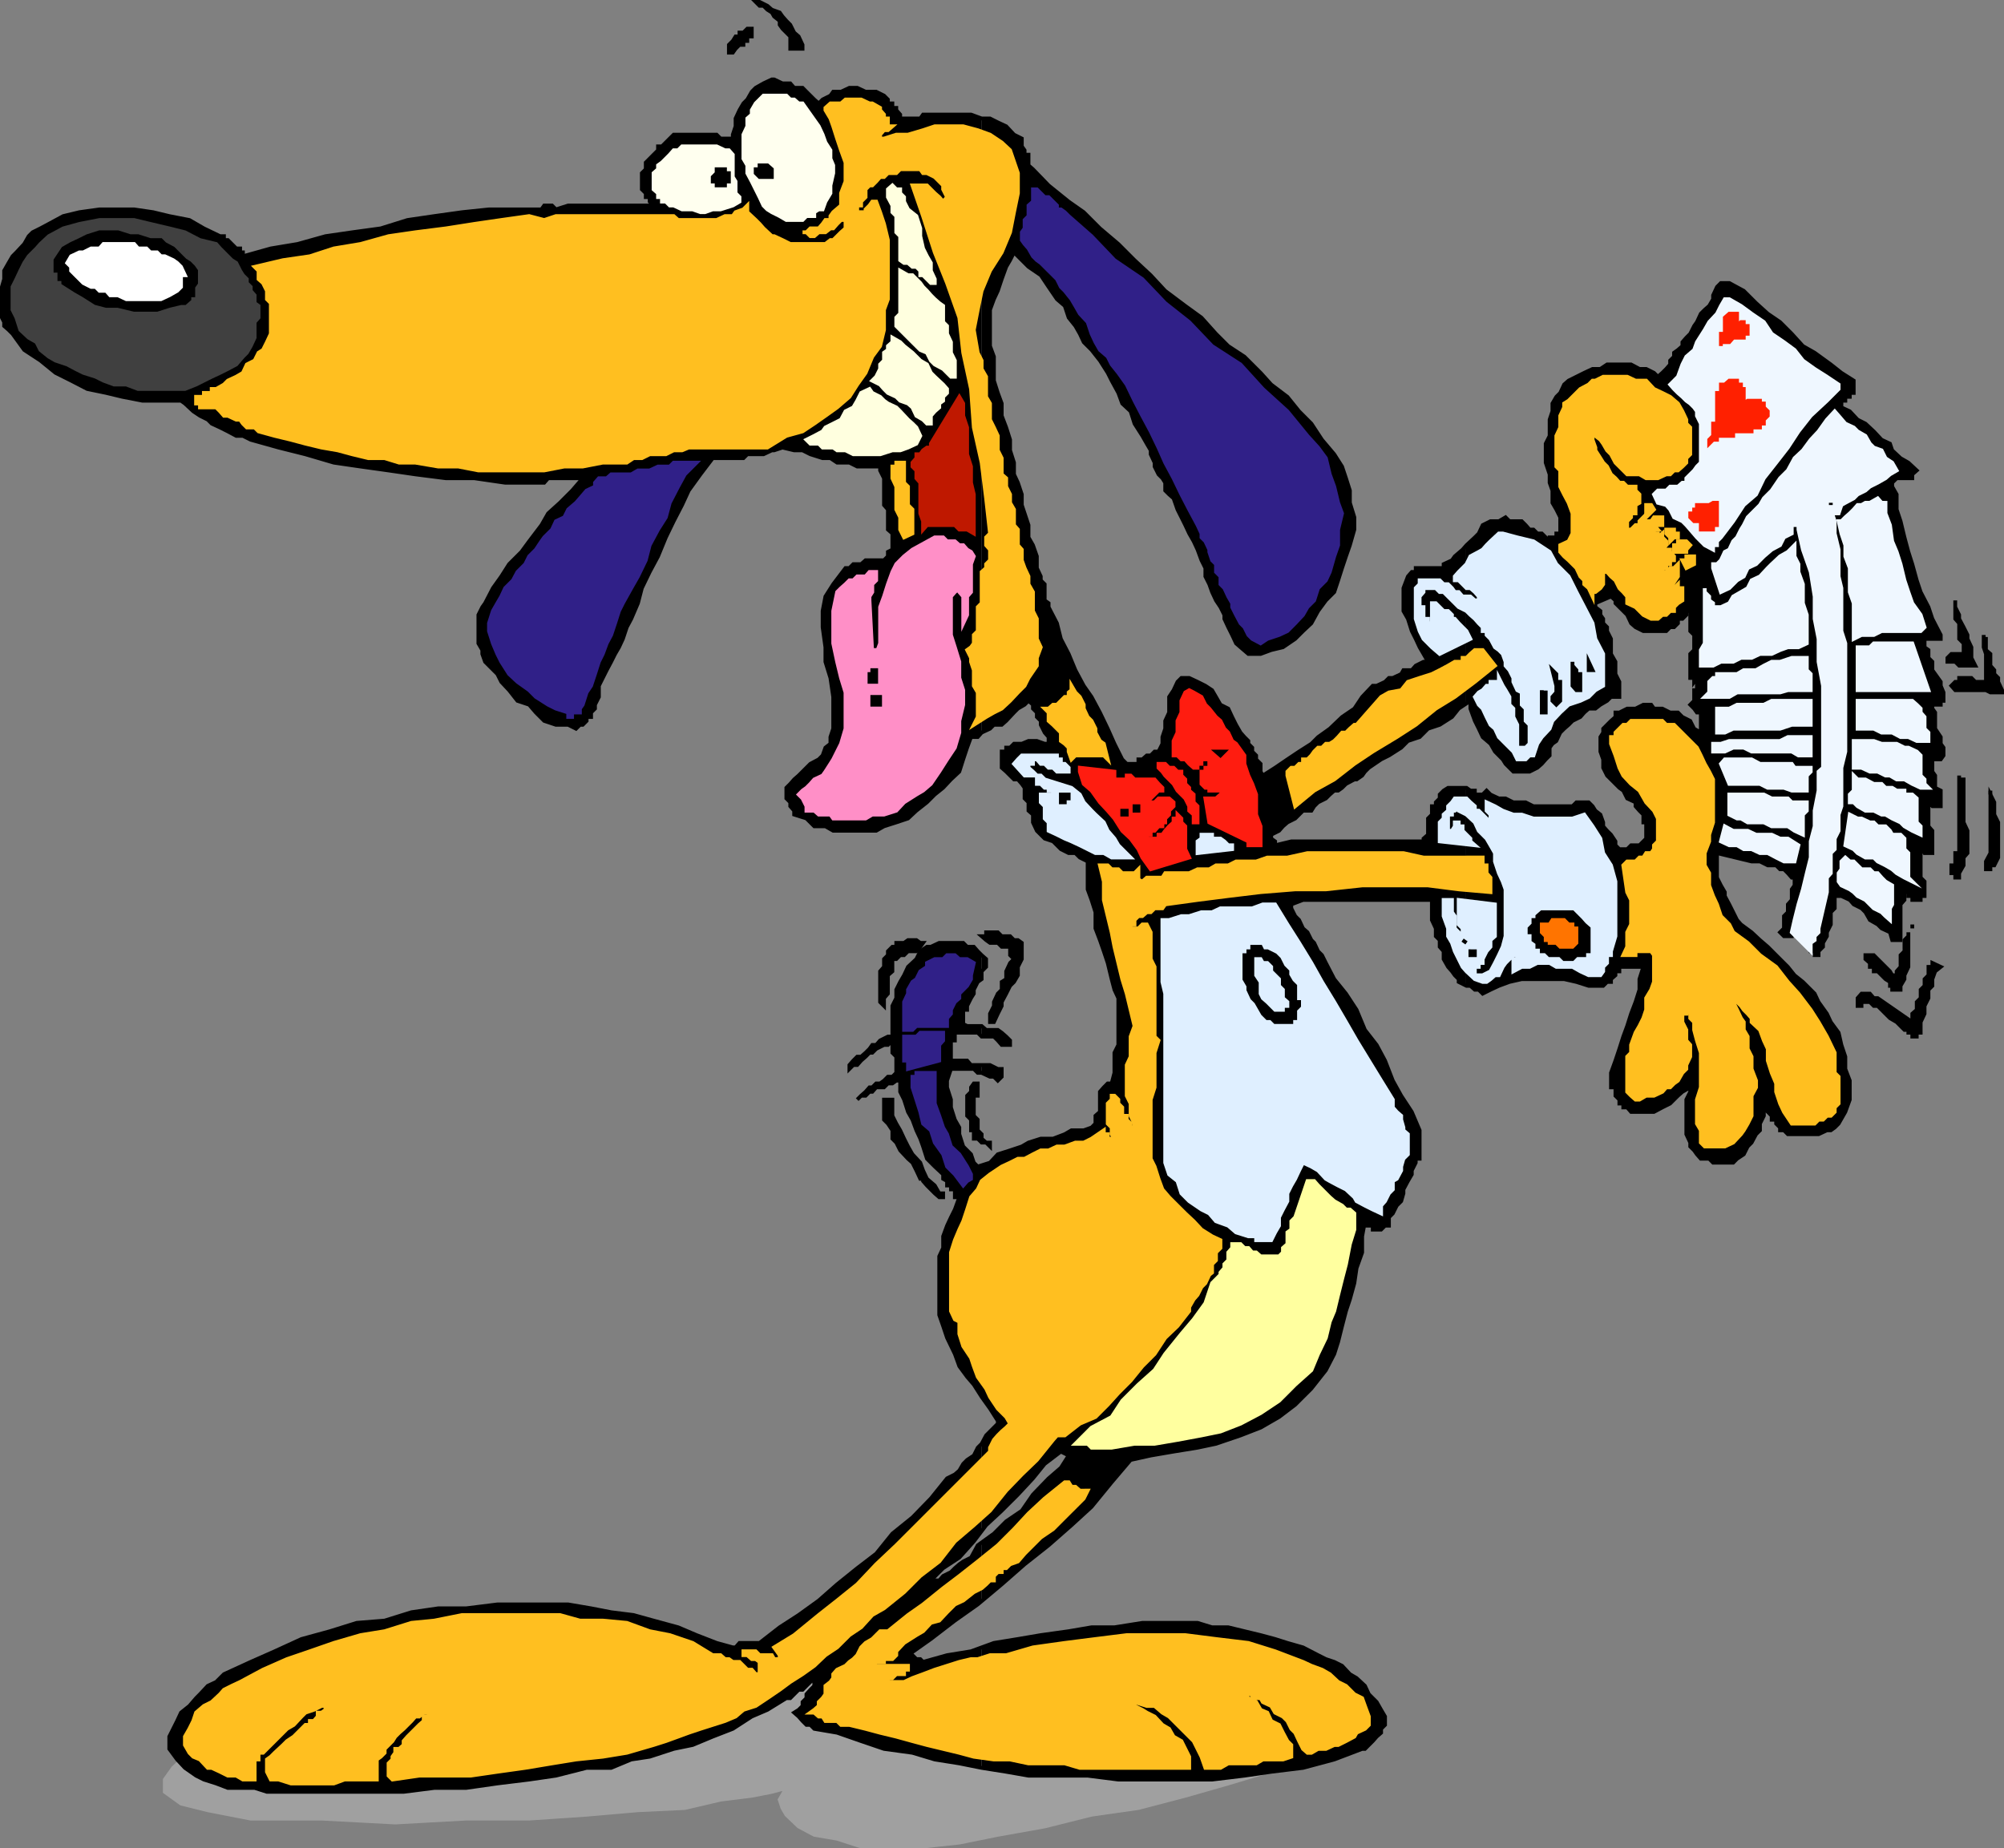 <svg xmlns="http://www.w3.org/2000/svg" width="359.18" height="331.379"><rect width="100%" height="100%" fill="#808080" stroke="none"/><path fill="#a0a0a0" d="m39.442 310.64-2.2 1.5-2.101 1.4-2 1.402-2.102 2-1.5 2.097v2.2l2.903 2.101 4.8 1.2 7.7 1.5H57.64l13.199.698 12.7-.699h11.3l10.3-.699 9.2-.8 8.402-.4 6.399-1.5 5.601-.698 3.598-.704 2.602-.699-1.2 2.102.5 1.5.7 1.199 2.199 2.102 2.8 1.5 4.098.699 4.301 1.398h11.102l6.5-.699 6.898-1.398 8.402-1.5 8.399-2.102 8.398-1.2 8.403-2.198 7.699-2.204 7-2.097 5-2.2 3.398-1.902 1.403-2.199-1.403-2.102-2.699-1.5-5-1.199-5.5-.699-6.3-.7-7.2-.698h-13.898l-5.5-.704h-19l-9.801-.796-10.602-.704-11.699-.699-11.3-.699-11.298-.7H105.14l-9.102-.8-6.199.8h-6.3l-6.2.7-6.5 1.398-6.2.704-6.3 1.5-5.7 1.398-4.8 1.2-4.3 1.5-2.7 1.402-1.398.699"/><path fill="none" stroke="#a0a0a0" stroke-miterlimit="10" stroke-width=".68" d="m39.442 310.64-2.2 1.5-2.101 1.4-2 1.402-2.102 2-1.5 2.097v2.2l2.903 2.101 4.8 1.2 7.7 1.5H57.64l13.199.698 12.7-.699h11.3l10.3-.699 9.2-.8 8.402-.4 6.399-1.5 5.601-.698 3.598-.704 2.602-.699-1.2 2.102.5 1.5.7 1.199 2.199 2.102 2.8 1.5 4.098.699 4.301 1.398h11.102l6.5-.699 6.898-1.398 8.402-1.5 8.399-2.102 8.398-1.2 8.403-2.198 7.699-2.204 7-2.097 5-2.2 3.398-1.902 1.403-2.199-1.403-2.102-2.699-1.5-5-1.199-5.5-.699-6.3-.7-7.2-.698h-13.898l-5.5-.704h-19l-9.801-.796-10.602-.704-11.699-.699-11.3-.699-11.298-.7H105.14l-9.102-.8-6.199.8h-6.3l-6.2.7-6.5 1.398-6.2.704-6.3 1.5-5.7 1.398-4.8 1.2-4.3 1.5-2.7 1.402zm0 0"/><path d="m175.942 316.942 4.398.699 4 .699h10.602l5.5.7h16.8l5.797-.7 4.801-.7 5.7-.698 5.6-1.5 5-1.903h.5l1.4-1.398.702-.801.797-.7v-.698l.703-.704v-1.5l-.703-1.199-.797-1.398-1.402-1.403-.7-1.5-1.5-1.398-1.198-.7-1.403-1.5-1.398-.698-1.5-.5-1.399-.704-2.703-1.398-2.797-.8-2.203-.7-2.597-.7-2.903-.698-2.898-.704h-2.899l-2.601-.796h-9.899l-5 .796h-4.101l-4.102.704-5 .699-4.097.699-4.301.7-2.2.8v21.602"/><path d="m175.942 295.34-1.903.7-4.297.698-4.3 1.204-.5-.5h-.7l-.703-.704h-.797l4.098-2.898 4.3-3.3 4.102-2.9.7-.698v-10.403l-.7.5-1.203 2.2-1.398.703-.7.5-.8.699-.7.699-1.402.7-.699.8h-.8l-1.4 1.398-.698.704-1.2.699h-.703l2.602-2.102 2.898-2.898 2.903-1.903 2.597-2.898 1.403-1.898V258.84l-.7.7-.703 1.402-1.199.796-.7.704-.698 1.199-.801.699-1.399.7-2.902 3.6-3.3 3.4-3.598 2.902-2.903 3.597-3.398 2.602-3.602 2.898-3.297 2.903-3.601 2.597-3.399 2.2-3.601 2.8h-3.602l-.699.801h-.5l-2.898-.8-3.602-1.4-3.3-1.402-4.4-1.199-3.6-1-4-.5-3.598-.699-4.102-.7h-12.7l-5.6.7h-5l-4.798.7-4.8 1.5-5 .402-4.801 1.5-5.102 1.398-4.797 2.2-4.3 1.902-4.801 2.199-1.399 1.398-1.5.7-1.402 1.5-.7.703-1.198 1.398-1.5 1.2-.7 1.5-.703 1.402-.699 1.398v2.2l1.402 1.902 1.399 1.5 2 1.398 1.398.7 2.203.698 2.098.801h4.8l2.2.7h24.5l5.5-.7h5.7l5.6-.8 5.7-.7 4.8-.699 5.5-1.398h4.4l3.6-1.5 3.302-.5 4.3-1.403 3.399-.699 3.601-1.5 3.598-1.398 3.402-2.204 2.797-1.199 3.403-2.097h.699l.699-.704.8-.796h.7l.7-.704.702-.699.7-.699h.8l.7-.7-.7.7-.8.7v.698l-.7.704-.703.796v.704l-.699.699v.699l-.7.7-.8.5.8.698.7.801.7.7h.702l.7.703 4.097.699 4.301 1.5 4.102 1.398 5.097.7 4 1.203 4.403.699 4 .8V295.34"/><path d="m175.942 286.942 3.597-2.903 4.102-3.597 4.3-3.403 4.098-3.597 3.602-3.301 3.601-4.403 3.399-4 3.601-.796 4.098-.704 4.3-.699 3.302-.699 4.398-1.5 3.602-1.398 3.3-1.903 2.899-2.199 2.898-2.898 2.602-3.301 1.5-2.903.699-2.199.7-2.8.702-2.7.7-2.097.8-2.903.399-2.699 1-2.8v-2.9l.5-2.698v.796h1.398v.704h1.5l.703-.704h.7v-1.5l.699-.699.699-1.398.8-.801.4-1.398v-.704l.8-1.5.7-1.199v-.699l.702-1.398v-.704h.7v-5.097l-1.403-3.301-1.898-2.898-1.5-2.704-1.399-3.597-1.5-2.801-2.101-2.7-1.5-3.6-1.899-2.9-2.101-2.6-1.5-2.9-.7-1.402-.699-.699-.703-1.5-.5-.5-.699-1.398-.8-.7-.7-1.5-.7-.703-.698-1.398v-.7l2.097-.8h23.102v3.602l.699 1.5v1.398l.7.7v1.198l.702.801v1.403l.797 1.398.703.8.5.7.7.7v.5l1.199.698v-35.5h-3.102l-.797.5-.703.704v.699l-.699.699v.7h-.7v1.5l-.698.698v2.903l-.801.699v.5h-23.7l-2.902.7v-.7l-.699-.5v-.7l1.402-.698.7-.801.8-.7 1.399-.703 1.398-1.398h1.5l.5-.8.703-.7 1.399-.7.699-.698.8-.704h.7l.7-.5.702-.699 1.5-.8h.399l1-.7.5-.699.699-.7 2.2-1.5 1.402-.698 2.199-1.403 1.199-1.199 2.102-.7 1.5-1.5 2.097-.698 2.203-1.403 1.2-1.5 1.199-.699v-28.3l-.5.5-1.399 1.198-.5.704-1.5.699v.699h-5v.7h-.703l-.699.8-.8 2.102v4.097l.8 1.403.7 2.199.702 1.398.7 1.5.699 1.2.8 1.402h-.8l-1.399.699-.703.8h-1.5l-.398.7-1.5.7h-.7l-.699.698-1.5.704h-.703l-1.898 2-1.399 2.097-2.203 1.5-2.199 2.102-2.098 1.5-1.203 1.199-2.199 1.398-2.098 1.403-2.203 1.5-2.199 1.398-.398-.699v-1.398l-.801-.801v-.7l-.7-.703v-.699l-.699-.699v-.5l-.703-.7-.699-.8-.8-1.398-.7-1.403-.7-1.5-1.398-.699-.8-1.398-.7-1.204-1.203-.796-1.398-.704-1.5-.699h-1.399l-.703.7-.699 1.5-.8 1.203v2.796l-.7 1.5v1.403l-.5 1.5v1.199l-.7 1.398h-.698l-.7.704h-.703l-.797.699h-.703v.8h-2.097l-.801-.8-1.399-2.801-1.203-2.7-1.398-2.902-1.5-2.796-1.399-2-1.5-2.801-1.203-2.903-1.398-2.699-.7-2.8-1.5-2.899v-.7l-.699-.5v-2.902l-.703-.699v-.699l-.699-1.5v-2.102l-.7-2-.8-1.398v-2.2l-.7-2.1-.5-1.5v-1.9l-.698-2.1-.7-1.5v-2.098l-.703-2.204V78.84l-.699-2.2-.8-2.1v-2.2l-.7-1.898-.7-2.204v-4.296l-.698-1.903v-6.5l.699-1.898.699-1.5.7-2.102.8-2.199.7-1.2.702-1.402 1.399 1.403 1.199 1.199 2.2 1.5 1.402 2.102 1.5 2.199 1.398 1.199.7 2.102 1.202 1.5.797 1.398.703 1.5 1.399 1.398 1.5 1.903 1.398 2.199.703 1.398 1.2 2.204.699 1.898 1.5 1.398.699 2.204 1.402 2.199.797 1.398.703 1.2v.703l.7 1.5v.699l.699 1.398.699.7.5.8v1.403l.7.699.8.699.7 2 .702 1.398.7 1.403.699 1.5.8 1.398.7 1.5.699 1.903.7 1.398v1.5l.702 1.398.5 1.403.7 1.5.8 1.199.7 1.398v.704l.699 1.5.699 1.398.7 1.5.8.7 1.402 1.198h2.2l1.898-.699 2.102-.5 2.199-1.5 1.398-1.398 1.5-1.403 1.203-2.199 1.399-1.898 1.5-1.5.699-2.102.7-2.199.702-2.102.7-2 .8-2.796v-2.204l-.8-2.597v-2.2l-.7-2.203-.703-2.097-1.398-2.2-2.2-2.601-1.902-2.898-2.199-2.204-2.098-2.597-2.902-2.2-1.898-2.101-2.903-2.898-2.898-1.903-2.2-2.199-2.601-2.898-2.898-2.102-3.602-2.7-2.598-2.8-2.902-2.7-2.898-2.902-3.301-2.796-2.899-2.903-2.703-1.898-3.597-2.903-2.801-2.898-.801-.7v-1.902h-.7v-.796l-.5-.704V24.84l-1.398-.7-1.402-1.5-1.5-.698-1.398-.704h-1.5V131.34l1.5-.7.699-.698h1.398l.801-.704 1.402-1.5.7-.699 1.199-.699.699-.7.8.7v.7l.7.698v.801l.7.7v.703l.702 1.398.7.8v.7h.8v.5h-1.5l-1.402-.5h-1.5l-1.2.5h-1.398l-.703.7h-.699v.698h-.8v2.903l.8.699.7.7.702.698h.7l.699.801.5.7v1.902l.699.699v1.5l.8.7v1.402l.7 1.5.7.699.702.699 1.5.5 1.399 1.398 1.398.704h1.203l.797.796 1.403.704v5l.699 1.898.699 2.2v2.902l.8 2.097.7 2 .7 2.102.702 2.898.5 1.903.7 1.5v8.398l-.7 1.398v3.602l-.5 1.898h-.703l-.699.704-.7.796v3.602l-.8.7v1.402l-.7.699-1.398.5h-2.203l-1.199.699-2.098.8h-2.203l-2.199.7-1.2.7-2.1.698-2.2.704-1.398 1.5-1.5.5v41.5l1.5 2.097 1.398 2.2v.5l-1.398 1.402-.7.699-.8 1.5v15.602l.8-1 2.797-2.602 2.903-2.898 2.699-2.903 2.101-2.597 2.899-2.204 1.398.704-1.398 2.199-2.2 1.898-2.8 2.903-2 2.898-2.801 1.898-2.2 2.204-2.198 1.597v10.403m0-78-.7.199-.703-.7-.5-1.5-1.398-1.402-.7-2.199v-1.2l-.8-1.402-.7-2.199v-1.398l-.699-2.2v-1.203l.7-2.097h4.097l.703.699h.7v-1.398h-1.903l-.699-.801h-2.898v-3.602h.699v-1.398h4.101l.7.699v-1.898h-2.602l-1.398-.704h.699v-2.199h.699v-.699l.7-1.398.5-.801v-.7l.702-1.402.7-.5v-4.3l-.7-.7-.703-.8h-1.199l-.7-.7h-4.3l-1.5.7h-.7l-1.198.8-.7 1.403-1.5 1.398-.703 1.5-.699 1.2-.7 1.402v1.5l-.698 1.398v5.5h-.801l-1.399.7-.703.8h-.699l-.5.7-.7.698-.8.704h-.7l-.698.699-.7.8v.7l.7-.7h.699l.699-.8.8-.7.7-.703h.5l.7-.699 1.402-.699h.699l.8-.8v2.198l.7.704v2.898l-.7.7h-.8l-.7.698-.699.5h-.703l-.699.704h-.5l-.7.796-.8.704h.8l.7-.704h.5l.7-.796h1.402l.699-.704h.8l.7-.5h.699v2l.7 1.403.702 2.199.797 1.398.703 1.903.7 1.5.5 1.398.699 2.2 1.398 1.402 1.5 1.398v.801l.703.398v.801h.7v.7h.699v1.402h.8l-.8 2.199-.7 1.398-.699 1.5-.703 1.903v2.097l-.699 1.5v10.5l.7 2 .702 2.102 1.399 2.898.8 2.204 1.399 1.898 1.2 1.398 1.402 2.204v-41.5"/><path d="m175.942 192.34 1.5.7h.699l.699.698.7-.699v-1.398h-.7l-1.398-.7h-1.5v1.399m0-6.5h2.199l.699.7.7.8h1.5v-.8l-.7-.7-.8-.7-.7-.5h-2.098l-.8-.698v1.898m0-11.7.8-.8v-1.398l-.8-.704v2.903m0-152.903-1.903-.699h-8.597l-.5.7h-3.602v-.7l-.7-.8v-.399h-.698v-.8h-.801v-.7l-.7-.7-1.402-.698h-1.898l-1.5-.704h-1.399l-1.5.704h-1.402l-.5.699-1.398.699-.7.7-.8-.7-.7-.7-.703-.698-.699-.704h-1.5l-.7-.796h-1.398l-1.5-.704h-.402l-1.5.704-1.398.796-.7.704-.8 1.398-.7.7-.703 1.198-.699 1.5v1.403l-.5 1.5v.699h-2.2l-.698-.7h-7.7l-.703.7-1.398 1.398h-.7v.704l-.8.796-.7.704-.699.699v1.199l-.703.7v2.902l.703.699v.699h.7v.8l.699.7H101.84l-2.2.7-.698-.7h-1.403l-.5.7h-9.398l-4.801.5-5 .698-4.8.704-4.798 1.5-5.101.699-4.801.699-5 1.398-4.8.801-5 1.403v-.704h-.5v-.699h-.7l-1.5-1.5h-.7v-.699h-.698l-2.903-1.398-2.597-1.5-3.602-.704-2.898-.699-3.403-.5H17.84l-3.598.5-2.902.7-2.598 1.402-1.5.8-1.402.7-.7.699-.8 1.398-1.398 1.5-.7.704-.703 1.199-.797 1.398v1.5L.34 51.442v5.5l.402.796v.704l.797.699.703.699 2.098 2.898 2.902 1.903 2.7 2.199 2.8 1.398 2.899 1.5 3.398.704 2.903.699 3.597.699h6.903l.699.5 1.5 1.398 1.199.801 1.402.7.7.703 1.5.699 1.398.699 1.5.8h1.2l1.402.7 5 1.398 4.8 1.204 5.098 1.5 4.8.699 5 .699 4.802.7 5.5.698h5.097l5.5.801h7l.703-.8h6.2l-1.903 2.203-2.199 2.199-2.098 1.898-1.203 2.102-2.199 2.898-1.398 1.903-2.2 2.199-1.402 2.199-1.5 2.102-1.398 2.699-.5.699-.7 1.398v5.102l.7 1.2v.698l.5 1.403 2.199 2.199.699 1.398 1.402 1.5 1.5 1.903 2.098.699 1.2 1.398 1.5 1.5 2.1.704h2.2l1.402.699.7-.7h.5l.699-.703v-.699h.8v-.8l.7-.7v-.699l.699-1.398v-2l.7-1.403.702-1.398.797-1.5.703-1.403.7-1.199.699-1.5.699-2.097.8-1.5 1.2-2.801.7-2.7 1.402-2.902 1.5-2.8 1.398-3.399 1.402-2.898 1.5-2.903 1.2-2.597 2.097-2.903 2.203-2.898h5.5l.7-.7h2.898l1.5-.703h.402l1.5-.5 2.098.5h1.5l1.402.704 2.2.699h1.398l1.2.8h2.202l1.399.7h4.101v.699l.7 1.398v4.801l.699.801v3.602l.8.699v2.898l-.8.403v.796l-.7.704h-3.3l-.801.699h-1.398l-.7.699h-.703l-2.199 2.898-1.398 2.204-.5 2.597v2.903l.5 3.597v2.602l.898 2.898.5 3.403v5.699l-.5 1.5v1.199l-.898.7-.5 1.402-.7.699-1.5.8-.703.7-1.398 1.398-.801.7-.7.8-.698.7v1.902l.699.699v.7l.699.8v.7l2.2.698 1.402 1.403h2l1.398.8h7.7l1.402-.8 2.199-.7 2.101-.703 1.5-1.398 1.899-1.5 1.398-1.398 1.5-1.204 1.403-1.5 1.5-1.398.699-2.2.699-2.1.7-1.9h1.202l.7-.8V21.238m86.698 155.5h.9l.8.704h.7l.702.699 1.399-.7 1.5-.703 1.898-.699 2.203-.5h7.598l2.2.5 2.202.7h2.598l.7-.7h.702v-.5l.797-.699v-.7h.703v-.8h4.297l-.699 2.2v1.902l-.7 2.199-.8 2.097-.7 2.204-.698 1.898-.7 2.2-.703 2.1-.797 2.2v2.602h.797v1.5l.703.699v.699h.7v.7h.699l.699.8h4.102l1.5-.8 1.398-.7.7-.7.702-.698.797-.704 1.403-.796v.796l-.7 1.403v6.199l.7 1.5v.7l.699.698.5.704.699.796h1.5l.7.704h3.6l.7-.704 1.2-.796.702-1.403.7-.699.8-1.5.7-.7v-1.198l.699-1.403v-.699l.699-1.5v1.5l.7.7v.698h.8v.704l.7.699v.5h.702l.7.699h5.5l1.5-.7h.699l.699-.5.7-.698 1.202-2.102.797-2.2v-3.402l-.797-2.097v-2.2l-.703-2.101-.5-2.2-1.398-1.902-.7-1.5-1.5-2.097-.699-1.5-2.101-2.102-1.5-1.199-1.2-1.5-1.402-1.398-2.199-2.204-1.398-1.199-1.5-1.398-1.903-1.403-.699-.796-.7-1.403-.698-1.398-.801-1.5v-.7l-.7-1.203-.699-1.398v-4.398l6.2 1.5h1.5l1.398.699h1.5l.7.699h.702l.7.7.699.8h.5v1.398l-.5.704v1.898l-.7.8v1.4l-.699.698v2.204l-.703.699.703.699h1.399v-.7l.5-2.198.699-2.801.8-2.7.7-2.902.7-2.8v-2.899l.702-2.7v-2.8l.7-3.602v-3.398l.8-.7v-14.698l-.8-4.301v-4.102l-.7-3.597v-4l-.703-4.403-1.398-4-.801-3.597v-.801h-.7v-.7h-.5v2.2l-1.398.699-.703 1.398-1.5.801-1.398 1.2-1.399 1.402-1.5.699-.703 1.5-1.199.7-1.398 1.402-1.5.699-1.403-4.301v-.7h.703l.7-.698.699-1.5.8-.403.7-1.5.699-.699.7-1.398.5-.801.702-1.403 2.2-2.199.699-1.199 1.398-1.398 1.5-2.204 1.403-1.398 1.199-2.2 1.5-1.402 1.398-1.898 1.403-1.5 1.5-2.102 1.398-1.5.7.801 1.202 1.403 1.5.699.7.699 1.398.8.8 1.4.7.698 1.402.5.7 1.403 1.199.8.8 1.399-1.199.7-.8.698-1.403.801-1.398.7-.801.703-1.398.699-.7.699-1.5.8-.703.4-.5 1.5h-.699v-.7h-.7v-.8.8l.7 2.102v2.199l.7 2.898v4.801l.5 2.102v7.699l.702 2.199v19.398l-.703 2.903v6.898l-.5 1.5v2.903l-.699 1.398v1.898l-.7.704v3.597l-.698.801v2.602l-1.5 6.5v.699l-.7.699v.7l-.703.5v1.5h.703v.698h.7v-.699l.8-.8v-.7l.7-1.199v-.7l.699-1.402v-2.199l.699-.699v-2.2h1.2l1.5.7.702.8 1.399.7.699.7.8 1.402 1.4.796.702.704 1.5.699.399 1.398h1.5v-6.398l.699-.801v-1.398h.7v.699h.702v.699h1.5v-.7h.7v-2.6l-.7-.7v-5.8l.7 1.402h1.398v-4l-.7-.801v-4.301l.7.7h1.5v-2.802l-1-.5v-2.199l-.5-.699v-2.2h1.5l.5-.698v-1.403l-.5-.699v-1.2l-1-1.5v-2.902l-.5-.699v-.699h1.5v-.7h.5v-1.5l-.5-1.198v-.704l-1.5-2.097v-1.5l-.7-.7v-1.402l-.698-.5v-1.5h2.898v-.699l-1.5-2.898-.7-2.102-1.398-2.7-.703-2.1-.797-2.9-.703-2.198-.699-2.602-.7-2.898-.698-2.102v-2.7l-.801-1.402v-.699l.8-.8h2.801v-.7l.797-.699-1.5-1.398-1.398-.801-1.5-1.403-.399-1.199-1.5-.699-1.402-1.5-1.5-1.398-1.398-.704-1.403-1.5-1.5-.699V71.84h.703v-.7h.797v-.698h.703v-2.204l-2.203-1.398-1.898-1.5-2.899-2.102-2.101-1.199-2-2.199-2.102-2.102-2.199-1.5-2.098-1.898-2.203-2.2-2.597-1.402h-1.5l-.7.704-.703 1.5v.699l-.699 1.199-.8.7-.7.698-.7 1.5-.5.704-.698 1.398-.7.7-.703.8v.7l-.797.698-.703.5v.704l-.699.699v.699l-.7.8-.698.7-.801.7-.7-.7-1.402-.7h-1.199l-1.5-.8h-4.3l-1.2.8h-1.398l-1.5.7-1.403.7-1.398.698-.801.704-.7 1.5-.698.699-.7 1.199v1.398l-.5 1.5v2.903l-.703 1.398v3.403l.703 2.097v1.5l.5 1.403v2.199l.7 1.199.699 1.398v2.903h-.7v.699h-1.199v.7l-.703-.7-.699-.7h-.8l-.7-.698h-.7l-.698-.801-.7-.7h-2.203l-.699-.703-1.2.704h-1.5l-1.398.699-.703 1.5-.699.699-1.5 1.398-.2.301v28.301l.9-.7v1.4l.8 2.198.7 1.403.702 1.5 1.399 1.199.8 1.398 1.399 1.403.5.8 1.402 1.399h2.899l1.398-.7.801-.698.7-.801.702-.7v-1.402l.5-.699.7-.5.699-1.5.699-.7.8-.698.7-.704 1.402-.699.7-.8.8-.7h1.2l.898-.699 1.2-.7.702-.698h1.5v-2.704l-.703-1.398v-2.2l-.797-1.402v-2.699l-.703-1.398v-.7l-.699-.703v-.796l-.5-.704v-.699l-.898-.699v-.7l2.8-1.198.797.699v.5l1.403 1.398.699.7.699 1.5.8.703 1.4.699h4.1l.7-.7h.7l.702-.703v-.796h.797l.703-.704v-.699h.7v3.602l.699.699v2.7l-.7.698v4.301h.7v.7l.5-.7v2.2h-.5v1.902l-.7.699.7.7.5.698h.699v3.602l-1.2-.7-.698-1.402-1.403-.699-.797-.8h-1.402l-1.398-.7h-1.5l-.5-.699h-1.403l-1.398.7h-1.5l-1.399.698h-.703v.801l-.797.7-1.402 1.402v.699l-.5.8v2.598l.5 1.403v1.5l.7 1.398.702.7 1.5 1.5.7.5.699 1.402 1.5.699v.7l.699.8.7.7v1.402h.5v2.898l-1.2 1.2h-1.5l-.7.698h-1.398l-.703-.699v-.699l-.797-1.2-.703-.698-.699-.801v-.7l-.5-1.402-.898-.699-.5-.8-.7-.7h-2.203l-.699.7h-7l-1.398-.7h-2.2l-1.402-.7h-1.2l-1.5-.698-.698-.704-.7.704h-1.402v-.704h-.8l-.7-.5h-.2v35.5m-108.3 19.704-.7.699.7-.7"/><path fill="none" stroke="#000" stroke-miterlimit="10" stroke-width=".68" d="m146.742 18.54.7-.7 1.398-.7.5-.698h1.402l1.5-.704h1.399l1.5.704h1.898l1.403.699.699.699v.7h.8v.8h.7v.398l.699.801v.7h3.602l.5-.7h8.597l1.903.7h1.5l1.398.703 1.5.699 1.402 1.5 1.399.699v1.398l.5.704v.796h.699v1.903l.8.699 2.802 2.898 3.597 2.903 2.703 1.898 2.899 2.903 3.3 2.796 2.899 2.903 2.902 2.699 2.598 2.8 3.602 2.7 2.898 2.102 2.602 2.898 2.199 2.2 2.898 1.902 2.903 2.898 1.898 2.102 2.902 2.199 2.098 2.597 2.2 2.204 1.902 2.898 2.199 2.602 1.398 2.199.703 2.097.7 2.204v2.199l.8 2.597v2.204l-.8 2.796-.7 2-.703 2.102-.699 2.2-.7 2.1-1.5 1.5-1.398 1.9-1.203 2.198-1.5 1.403-1.398 1.398-2.2 1.5-2.101.5-1.898.7h-2.2l-1.402-1.2-.8-.699-.7-1.5-.7-1.398-.698-1.5v-.704l-.7-1.398-.8-1.2-.7-1.5-.5-1.402-.703-1.398v-1.5l-.699-1.398-.7-1.903-.698-1.5-.801-1.398-.7-1.5-.699-1.403-.703-1.398-.699-2-.8-.7-.7-.698v-1.403l-.5-.8-.7-.7-.698-1.398v-.7l-.7-1.5v-.703l-.703-1.199-.797-1.398-1.402-2.2-.7-2.203-1.5-1.398-.698-1.898-1.2-2.204-.703-1.398-1.398-2.2-1.5-1.902-1.399-1.398-.703-1.5-.797-1.398-1.203-1.5-.699-2.102-1.398-1.2-1.5-2.198-1.403-2.102-2.199-1.5-1.2-1.2-1.398-1.402-.703 1.403-.699 1.199-.8 2.2-.7 2.1-.7 1.5-.698 1.9v6.5l.699 1.902v4.296l.699 2.204.7 1.898v2.2l.8 2.1.7 2.2v1.898l.702 2.204v2.097l.7 1.5.699 2.102v1.898l.5 1.5.699 2.102v2.199l.8 1.398.7 2v2.102l.7 1.5v.7l.702.698v2.903l.7.5v.699l1.5 2.898.699 2.801 1.398 2.7 1.203 2.902 1.5 2.8 1.399 2 1.5 2.797 1.398 2.903 1.203 2.699 1.399 2.8.8.802h2.098v-.801h.703l.797-.7h.703l.7-.703h.699l.699-1.398v-1.2l.5-1.5v-1.402l.7-1.5v-2.796l.8-1.204.7-1.5.702-.699h1.399l1.5.7 1.398.703 1.203.796.7 1.204.8 1.398 1.399.7.699 1.5.7 1.402.8 1.398.7.8.702.7v.5l.7.7v.698l.699.704v.699l.8.8v1.399l.399.7 2.2-1.4 2.202-1.5 2.098-1.402 2.2-1.398 1.202-1.2 2.098-1.5 2.2-2.1 2.202-1.5 1.399-2.098 1.898-2h.703l1.5-.704.7-.699h.699l1.5-.699.398-.7h1.5l.703-.8 1.399-.7h.8l-.8-1.402-.7-1.199-.699-1.5-.703-1.398-.699-2.2-.8-1.402v-4.097l.8-2.102.7-.8h.702v-.7h5v-.7l1.5-.698.5-.704 1.399-1.199.699-.8 1.5-1.399.7-.7.702-1.5 1.399-.698h1.5l1.199-.704.7.704h2.202l.7.699.699.8h.699l.7.7h.8l.7.699.702.7v-.7h1.2v-.7h.699v-2.902l-.7-1.398-.699-1.2v-2.198l-.5-1.403v-1.5l-.703-2.097v-3.403l.703-1.398v-2.903l.5-1.5V72.34l.7-1.2.699-.698.699-1.5.8-.704 1.4-.699 1.402-.699 1.5-.7h1.398l1.2-.8h4.3l1.5.8h1.2l1.402.7.699.7.8-.7.7-.7.699-.8v-.7l.7-.698v-.704l.702-.5.797-.699v-.699l.703-.8.7-.7.699-1.398.5-.704.699-1.5.7-.699.8-.699.7-1.2v-.698l.702-1.5.7-.704h1.5l2.597 1.403 2.203 2.199 2.098 1.898 2.2 1.5 2.1 2.102 2 2.2 2.102 1.198 2.899 2.102 1.898 1.5 2.203 1.398v2.204h-.703v.699h-.797v.699h-.703v1.2l1.5.698 1.403 1.5 1.398.704 1.5 1.398 1.402 1.5 1.5.7.399 1.198 1.5 1.403 1.398.8 1.5 1.399-.797.7v.698h-2.8l-.801.801v.7l.8 1.402v2.699l.7 2.102.699 2.898.7 2.602.702 2.199.797 2.898.703 2.102 1.399 2.699.699 2.102 1.5 2.898v.7h-2.898v1.5l.699.5v1.402l.699.699v1.5l1.5 2.097v.704l.5 1.199v1.5h-.5v.699h-1.5v.7l.5.698v2.903l1 1.5v1.199l.5.7v1.402l-.5.699h-1.5v2.199l.5.7v2.198l1 .5v2.801h-1.5l-.7-.699v4.3l.7.802v4h-1.398l-.7-1.403v5.801l.7.7v2.6h-.7v.7h-1.5v-.7h-.703v-.698h-.699v1.398l-.7.8v6.4h-1.5l-.398-1.4-1.5-.698-.703-.704-1.398-.796-.801-1.403-.7-.699-1.398-.7-.703-.8-1.5-.7h-1.199v2.2l-.7.7v2.198l-.698 1.403v.699l-.7 1.2v.698l-.8.801v.7h-.7v-.7h-.703v-1.5l.703-.5v-.699l.7-.7v-.698l1.5-6.5v-2.602l.699-.8v-3.598l.699-.704v-1.898l.7-1.398v-2.903l.5-1.5v-6.898l.702-2.903V115.34l-.703-2.2v-7.698l-.5-2.102v-4.8l-.699-2.9v-2.198l-.7-2.102v-.8.8h.7v.7h.7l.5-1.5.702-.4 1.5-.8.7-.7 1.398-.698.8-.704 1.4-.699 1.402-.8.8-.7 1.2-.699-.801-1.398-1.2-.801-.699-1.403-1.402-.5-.7-.699-.8-1.398-1.398-.801-.7-.7-1.5-.698-1.203-1.403-.699-.8-1.398 1.5-1.5 2.101-1.403 1.5-1.398 1.898-1.5 1.403-1.2 2.199-1.402 1.398-1.5 2.204-1.398 1.398-.7 1.2-2.199 2.198-.703 1.403-.5.8-.699 1.399-.7.7-.698 1.5-.801.402-.7 1.5-.699.699h-.703v.699l1.403 4.3 1.5-.698 1.398-1.403 1.2-.699.702-1.5 1.5-.7 1.399-1.402 1.398-1.199 1.5-.8.703-1.399 1.399-.7v-2.902.704h.5v.699h.699v.8l.8 3.598 1.4 4 .702 4.403v4l.7 3.597v4.102l.8 4.3v14.7l-.8.699v3.398l-.7 3.602v2.8l-.703 2.7v2.898l-.699 2.801-.7 2.903-.8 2.699-.7 2.8-.5 2.2v.699h-1.398l-.703-.7.703-.698v-2.204l.7-.699v-1.398l.699-.801v-1.898l.5-.704v-1.398h-.5l-.7-.8-.699-.7h-.703l-.699-.7h-1.5l-1.398-.698h-1.5l-6.2-1.5v4.398l.7 1.398.699 1.204v.699l.8 1.5.7 1.398.699 1.403.7.796 1.902 1.403 1.5 1.398 1.398 1.2 2.2 2.203 1.402 1.398 1.199 1.5 1.5 1.2 2.101 2.1.7 1.5 1.5 2.098.699 1.5 1.398 1.903.5 2.199.703 2.102v2.199l.797 2.097v3.403l-.797 2.199-1.203 2.102-.699.699-.7.5h-.698l-1.5.699h-5.5l-.7-.7h-.703v-.5l-.699-.698v-.704h-.8v-.699l-.7-.699v-1.5l-.7 1.5v.7l-.698 1.402v1.199l-.7.699-.8 1.5-.7.7-.703 1.402-1.199.796-.7.704h-3.6l-.7-.704h-1.5l-.7-.796-.5-.704-.698-.699v-.699l-.7-1.5v-6.2l.7-1.402v-.796l-1.403.796-.797.704-.703.699-.699.699-1.398.7-1.5.8h-4.102l-.7-.8h-.698v-.7h-.7v-.7l-.703-.698v-1.5h-.797v-2.602l.797-2.2.703-2.1.7-2.2.699-1.898.699-2.204.8-2.097.7-2.2v-1.902l.7-2.199h-4.298v.8h-.703v.7l-.797.7v.5h-.703l-.699.698h-2.598l-2.203-.699-2.199-.5h-7.598l-2.203.5-1.898.7-1.5.703-1.399.699-.703-.7h-.699l-.8-.703h-.7l-1.398-.699v-.5l-.7-.699-.5-.7-.703-.8-.797-1.398v-1.403l-.703-.8v-1.2l-.699-.699v-1.398l-.7-1.5v-3.602h-23.1l-2.098.8v.7l.699 1.398.699.704.7 1.5.8.699.7 1.398.5.5.702 1.5.7.7.699 1.402 1.5 2.898 2.101 2.602 1.899 2.898 1.5 3.602 2.101 2.699 1.5 2.8 1.399 3.598 1.5 2.704 1.898 2.898 1.403 3.3v5.098h-.7v.704l-.703 1.398v.7l-.699 1.198-.8 1.5v.704l-.4 1.398-.8.8-.7 1.4-.698.698v1.5h-.7l-.703.704h-1.5v-.704h-1.398v-.796l-.5 2.699v2.898l-1 2.801-.399 2.7-.8 2.902-.7 2.097-.703 2.7-.699 2.8-.7 2.2-1.5 2.902-2.6 3.3-2.9 2.899-2.898 2.2-3.3 1.902-3.602 1.398-4.398 1.5-3.301.7-4.301.698-4.098.704-3.601.796-3.399 4-3.601 4.403-3.602 3.3-4.097 3.598-4.301 3.403-4.102 3.597-4.297 3.602-4.101 2.898-4.301 3.301-4.098 2.898h.797l.703.704h.7l.5.5 4.3-1.204 4.297-.699 4.102-1.5 4.3-.699 4.098-.7 5-.698 4.102-.704h4.101l5-.796h9.899l2.601.796h2.899l2.898.704 2.903.699 2.597.699 2.203.7 2.797.8 2.703 1.398 1.399.704 1.5.5 1.398.699 1.403 1.5 1.199.699 1.5 1.398.699 1.5 1.402 1.403.797 1.398.703 1.2v1.5l-.703.703v.699l-.797.699-.703.8-1.398 1.4h-.5l-5 1.902-5.602 1.5-5.699.699-4.8.699-5.798.7h-16.8l-5.5-.7H184.34l-4-.7-4.398-.698-4-.801-4.403-.7-4-1.203-5.097-.699-4.102-1.398-4.3-1.5-4.098-.7-.7-.703h-.703l-.699-.699-.7-.8-.8-.7.8-.5.7-.699v-.7l.7-.698v-.704l.702-.796.7-.704v-.699l.8-.699.7-.7-.7.7h-.8l-.7.7-.703.698-.699.704h-.7l-.8.796-.7.704h-.698l-3.403 2.097-2.797 1.2-3.402 2.203-3.598 1.398-3.601 1.5-3.399.7-4.3 1.402-3.301.5-3.602 1.5h-4.398l-5.5 1.398-4.801.7-5.7.698-5.6.801h-5.7l-5.5.7h-24.5l-2.2-.7h-4.8l-2.098-.8-2.203-.7-1.398-.699-2-1.398-1.399-1.5-1.402-1.903v-2.199l.7-1.398.702-1.403.7-1.5 1.5-1.199 1.199-1.398.699-.704 1.402-1.5 1.5-.699 1.399-1.398 4.8-2.2 4.301-1.902 4.797-2.199 5.102-1.398 4.8-1.5 5-.403 4.801-1.5 4.797-.699h5l5.602-.7h12.699l4.102.7 3.597.7 4 .5 3.602 1 4.398 1.198 3.301 1.403 3.602 1.398 2.898.801h.5l.7-.8h3.6l3.602-2.802 3.399-2.199 3.601-2.597 3.297-2.903 3.602-2.898 3.398-2.602 2.903-3.597 3.597-2.903 3.301-3.398 2.902-3.602 1.399-.699.8-.7.7-1.198.699-.704 1.2-.796.702-1.403.7-.699.8-1.5.7-.7 1.398-1.402v-.5l-1.398-2.199-1.5-2.097-1.403-2.204-1.199-1.398-1.398-1.898-.801-2.204-1.399-2.898-.703-2.102-.699-2v-10.5l.7-1.5v-2.097l.702-1.903.7-1.5.699-1.398.8-2.2h-.8v-1.402h-.7v-.699h-.699v-.8l-.703-.399v-.8l-1.5-1.4-1.398-1.402-.7-2.199-.5-1.398-.699-1.5-.703-1.903-.797-1.398-.703-2.2-.699-1.402v-2h-.7l-.698.5h-.801l-.7.704h-1.402l-.699.796h-.5l-.7.704h-.8l-.7.699.7-.7.8-.703.7-.796h.5l.7-.704h.702l.7-.5.699-.699h.8l.7-.699v-2.898l-.7-.704v-2.199l-.8.801h-.7l-1.402.7-.699.698h-.5l-.7.704-.8.699-.7.8h-.698l-.7.7v-.7l.7-.8.699-.7h.699l.8-.703.7-.699.5-.699h.7l.702-.8 1.399-.7h.8v-5.5l.7-1.398v-1.5l.699-1.403.7-1.199.702-1.5 1.5-1.398.7-1.403 1.199-.8h.699l1.5-.7h4.3l.7.7h1.2l.702.8.7.7.8.703v1.398l-.8.8v1.4l-.7.5-.703 1.402v.699l-.5.8-.699 1.399v.7h-.7v2.198h-.698l1.398.704h2.602l.8.699h2.098l.7.5.8.699.7.7v.8h-1.5l-.7-.8-.7-.7h-2.198l-.7-.7h-4.101v1.4h-.7v3.6h2.899l.7.802h3.402l1.398.699h.7v1.398l-.7.7-.7-.7h-.698l-1.5-.699h-.7l-.703-.7h-4.097l-.7 2.098v1.204l.7 2.199v1.398l.699 2.2.8 1.402v1.199l.7 2.2 1.398 1.402.5 1.5.703.699 2.2-.7 1.398-1.5 2.2-.703 2.1-.699 1.2-.699 2.2-.7h2.202l2.098-.8 1.2-.7h2.202l1.399-.5.699-.698v-1.403l.8-.699v-3.602l.7-.796.7-.704h.702l.5-1.898v-3.602l.7-1.398v-8.398l-.7-1.5-.5-1.903-.703-2.898-.699-2.102-.7-2-.8-2.097v-2.903l-.7-2.199-.698-1.898v-5l-1.403-.704-.797-.796h-1.203l-1.398-.704-1.399-1.398-1.5-.5-.703-.7-.699-.698-.7-1.5v-1.403l-.8-.699v-1.5l-.7-.7v-1.902l-.5-.699-.698-.8h-.7l-.703-.7-.699-.699-.8-.7v-2.902h.8v-.699h.7l.702-.699h1.399l1.199-.5h1.5l1.402.5h1.5v-.5h-.8v-.7l-.7-.8-.703-1.398v-.704l-.699-.699v-.8l-.7-.7v-.699l-.8-.7-.7.7-1.198.7-.7.698-1.402 1.5-.8.704h-1.4l-.698.699-1.5.699-.7.8h-1.203l-.699 1.9-.7 2.1-.698 2.2-1.5 1.398-1.403 1.5-1.5 1.204-1.398 1.398-1.899 1.5-1.5 1.398-2.101.704-2.2.699-1.402.8h-7.699l-1.398-.8h-2l-1.403-1.403-2.199-.699v-.699l-.7-.8v-.7l-.698-.7v-1.902l.699-.699.699-.8.8-.7 1.4-1.398.702-.7 1.5-.8.7-.7.5-1.402.898-.699v-1.2l.5-1.5v-5.698l-.5-3.403-.898-2.898v-2.602l-.5-3.597v-2.903l.5-2.597 1.398-2.204 2.2-2.898h.702l.7-.7h1.398l.8-.698h3.302l.699-.704v-.796l.8-.403v-2.898l-.8-.7V91.34l-.7-.8v-4.802l-.699-1.398v-.7h-4.101l-1.399-.698h-2.203l-1.199-.801h-1.398l-2.2-.7-1.402-.703h-1.5l-2.098-.5-1.5.5h-.402l-1.5.704h-2.898l-.7.699h-5.5l-2.203 2.898-2.097 2.903-1.2 2.597-1.5 2.903-1.402 2.898-1.398 3.398-1.5 2.801-1.403 2.903-.699 2.699-1.2 2.8-.8 1.5-.7 2.098-.698 1.5-.7 1.2-.703 1.402-.797 1.5-.703 1.398-.699 1.403v2l-.7 1.398v.7l-.698.698v.801h-.801v.7l-.7.703h-.5l-.699.699-1.402-.7h-2.2l-2.1-.703-1.5-1.5-1.2-1.398-2.098-.7-1.5-1.902-1.402-1.5-.7-1.398-2.198-2.2-.5-1.402v-.699l-.7-1.199v-5.102l.7-1.398.5-.7 1.398-2.698 1.5-2.102 1.402-2.2 2.2-2.198 1.398-1.903 2.2-2.898 1.202-2.102 2.098-1.898 2.2-2.2 1.902-2.203h-6.2l-.703.801h-7l-5.5-.8h-5.097l-5.5-.7-4.801-.699-5-.7-4.801-.698-5.098-1.5-4.8-1.204-5-1.398-1.403-.7H42.34l-1.5-.8-1.398-.7-1.5-.698-.7-.704-1.402-.699-1.2-.8-1.5-1.399-.698-.5h-6.903l-3.597-.7-2.903-.698-3.398-.704-2.899-1.5-2.8-1.398-2.7-2.2-2.902-1.902-2.098-2.898-.703-.7-.797-.698v-.704l-.402-.796v-5.5l.402-1.403v-1.5l.797-1.398.703-1.2.7-.703 1.398-1.5.8-1.398.7-.7 1.402-.698 1.5-.801 2.598-1.403 2.902-.699 3.598-.5h6.2l3.402.5 2.898.7 3.602.703 2.597 1.5 2.903 1.398h.699v.7h.699l1.5 1.5h.7v.698h.5v.704l5-1.403 4.8-.8 5-1.399 4.8-.7 5.102-.698 4.797-1.5 4.801-.704 5-.699 4.8-.5h9.4l.5-.699h1.402l.699.7 2.199-.7h15.3l-.698-.7v-.8h-.7v-.7l-.703-.698v-2.903l.703-.699v-1.2l.7-.698.699-.704.8-.796v-.704h.7l1.398-1.398.703-.7h7.7l.699.7h2.199v-.7l.5-1.5v-1.402l.7-1.5.702-1.199.7-.699.8-1.398.7-.704 1.398-.796 1.5-.704h.402l1.5.704h1.399l.699.796h1.5l.7.704.702.699.7.699.8.7"/><path fill="none" stroke="#000" stroke-miterlimit="10" stroke-width=".68" d="M288.742 116.04v1.198l.797 1.403v2.199l.703 1.398v2.704h-1.5l-.703.699-1.199.699-.898.7h-1.2l-.8.698-.7.801-1.402.7-.7.703-.8.699-.7.699-.698 1.5-.7.5-.5.7v1.402l-.703.699-.699.8-.8.7-1.4.699h-2.898l-1.402-1.398-.5-.801-1.398-1.403-.801-1.398-1.399-1.2-.703-1.5-.699-1.402-.8-2.199v-1.398l-2.098 1.398-1.2 1.5-2.203 1.403-2.097.699-1.5 1.5-2.102.699-1.2 1.2-2.198 1.402-1.403.699-2.199 1.5-.7.699-.5.7-1 .698h-.398l-1.5.801-.703.7-.699.5h-.7l-.8.703-.7.699-1.398.699-.703.7-.5.8h-1.5l-1.398 1.398-1.399.704-.8.699-.7.8-1.402.7v.699l.7.5v.7l2.902-.7h23.699v-.5l.8-.7v-2.902l.7-.699v-1.5h.699v-.699l.7-.7v-.698l.702-.704.797-.5h3.301l.7.5h.8v.704h1.402l.7-.704.699.704 1.5.699h1.199l1.402.699h2.2l1.398.7h7l.7-.7h2.202l.7.7.5.8.898.7.5 1.402v.699l.7.8.702.7.797 1.199v.7l.703.698h1.399l.699-.699h1.5l1.2-1.199v-2.898h-.5v-1.403l-.7-.699-.7-.8v-.7l-1.5-.7-.698-1.402-.7-.5-1.5-1.5-.703-.699-.699-1.398v-1.5l-.5-1.403v-2.597l.5-.801v-.7l1.402-1.402.797-.699v-.8h.703l1.399-.7h1.5l1.398-.699h1.403l.5.7h1.5l1.398.698h1.402l.797.801 1.403.7.699 1.402 1.199.699v-3.602h-.7l-.5-.699-.698-.699.699-.7v-1.902h.5v-2.199l-.5.7v-.7h-.7v-4.3l.7-.7v-2.699l-.7-.7v-3.6h-.699v.698l-.703.704h-.797v.796l-.703.704h-.699l-.7.699h-4.1l-1.4-.7-.8-.703-.7-1.5-.698-.699-1.403-1.398v-.5l-.797-.7-2.8 1.2v.699l.898.7v.698l.5.704v.796l.7.704v.699l.702 1.398v1.5M190.14 260.238l-2.898 2.204-2.101 2.597-2.7 2.903-2.902 2.898-2.797 2.602-2.203 2.898-2.597 2.898-2.903 1.903-2.898 2.898-2.602 2.102h.703l1.2-.7.699-.703 1.398-1.398h.801l.7-.8 1.402-.7.699-.7.8-.698.7-.5 1.398-.704 1.203-2.199 2.899-2.097 2.199-2.204 2.8-1.898 2-2.898 2.802-2.903 2.199-1.898 1.398-2.2-1.398-.703"/><path d="M143.84 8.04v.698h-2.2V6.54l-1.398-1.398-.5-.7v-.703l-1-.796-.402-.704-.8-.5-.7-.699h-.7l-.698-.699h.699l1.398.7.801.698 1.402.5.5.704.7.796.699.704.699 1.398.8.7.7 1.5"/><path fill="none" stroke="#000" stroke-miterlimit="10" stroke-width=".68" d="M143.84 8.04v.698h-2.2V6.54l-1.398-1.398-.5-.7v-.703l-1-.796-.402-.704-.8-.5-.7-.699h-.7l-.698-.699h.699l1.398.7.801.698 1.402.5.5.704.7.796.699.704.699 1.398.8.7zm0 0"/><path d="M134.742 5.84v.7h-.8v.8h-.7v.7h-.703l-.699.698-.5.704h-.7V8.039l.7-.699.5-.8h.7v-.7h.702l.7-.7h.8v.7"/><path fill="none" stroke="#000" stroke-miterlimit="10" stroke-width=".68" d="M134.742 5.84v.7h-.8v.8h-.7v.7h-.703l-.699.698-.5.704h-.7V8.039l.7-.699.5-.8h.7v-.7h.702l.7-.7h.8zm0 0"/><path fill="#eff7ff" d="M324.54 170.54v-1.5l.702-.5v-.7l.7-.7v-.698l1.5-6.5v-2.602l.699-.8v-3.598l.699-.704v-1.898l.7-1.398v-2.903l.5-1.5v-6.898l.702-2.903V115.34l-.703-2.2v-7.698l-.5-2.102v-4.8l-.699-2.9v-2.198l-.7-2.102v-.8.8h.7v.7h.7l.5-1.5.702-.4 1.5-.8.7-.7 1.398-.698.8-.704 1.4-.699 1.402-.8.8-.7 1.2-.699-.801-1.398-1.2-.801-.699-1.403-1.402-.5-.7-.699-.8-1.398-1.398-.801-.7-.7-1.5-.698-1.203-1.403-.699-.8-1.398 1.5-1.5 2.101-1.403 1.5-1.398 1.898-1.5 1.403-1.2 2.199-1.402 1.398-1.5 2.204-1.398 1.398-.7 1.2-2.199 2.198-.703 1.403-.5.8-.699 1.399-.7.7-.698 1.5-.801.402-.7 1.5-.699.699h-.703v.699l1.403 4.3 1.5-.698 1.398-1.403 1.2-.699.702-1.5 1.5-.7 1.399-1.402 1.398-1.199 1.5-.8.703-1.399 1.399-.7v-2.902.704h.5v.699h.699v.8l.8 3.598 1.4 4 .702 4.403v4l.7 3.597v4.102l.8 4.3v14.7l-.8.699v3.398l-.7 3.602v2.8l-.703 2.7v2.898l-.699 2.801-.7 2.903-.8 2.699-.7 2.8-.5 2.2 3.4 3.398"/><path fill="none" stroke="#eff7ff" stroke-miterlimit="10" stroke-width=".68" d="M324.54 170.54v-1.5l.702-.5v-.7l.7-.7v-.698l1.5-6.5v-2.602l.699-.8v-3.598l.699-.704v-1.898l.7-1.398v-2.903l.5-1.5v-6.898l.702-2.903V115.34l-.703-2.2v-7.698l-.5-2.102v-4.8l-.699-2.9v-2.198l-.7-2.102v-.8.8h.7v.7h.7l.5-1.5.702-.4 1.5-.8.7-.7 1.398-.698.8-.704 1.4-.699 1.402-.8.8-.7 1.2-.699-.801-1.398-1.2-.801-.699-1.403-1.402-.5-.7-.699-.8-1.398-1.398-.801-.7-.7-1.5-.698-1.203-1.403-.699-.8-1.398 1.5-1.5 2.101-1.403 1.5-1.398 1.898-1.5 1.403-1.2 2.199-1.402 1.398-1.5 2.204-1.398 1.398-.7 1.2-2.199 2.198-.703 1.403-.5.8-.699 1.399-.7.7-.698 1.5-.801.402-.7 1.5-.699.699h-.703v.699l1.403 4.3 1.5-.698 1.398-1.403 1.2-.699.702-1.5 1.5-.7 1.399-1.402 1.398-1.199 1.5-.8.703-1.399 1.399-.7v-2.902.704h.5v.699h.699v.8l.8 3.598 1.4 4 .702 4.403v4l.7 3.597v4.102l.8 4.3v14.7l-.8.699v3.398l-.7 3.602v2.8l-.703 2.7v2.898l-.699 2.801-.7 2.903-.8 2.699-.7 2.8-.5 2.2zm0 0"/><path fill="#ffffef" d="m146.742 22.64.7 1.5.5 1.4.898 1.402v1.5l.5 1.199v1.398l-.5 2.2v1.402l-.898 1.5-.5 1.398h-.7l-.8.5v.7h-1.403l-.699.703h-2.898l-1.2-.704-1.402-.699-.8-.5-.7-.699-.7-1.5-.698-1.398-.7-1.403-.8-1.5v-1.398l-.7-1.2v-4.3l.7-1.5v-1.403l.8-.699v-.8l.7-1.2 1.398-1.398h4.102l.699.699h.699l.8.7h.7l2.902 4.1"/><path fill="none" stroke="#ffffef" stroke-miterlimit="10" stroke-width=".68" d="m146.742 22.64.7 1.5.5 1.4.898 1.402v1.5l.5 1.199v1.398l-.5 2.2v1.402l-.898 1.5-.5 1.398h-.7l-.8.5v.7h-1.403l-.699.703h-2.898l-1.2-.704-1.402-.699-.8-.5-.7-.699-.7-1.5-.698-1.398-.7-1.403-.8-1.5v-1.398l-.7-1.2v-4.3l.7-1.5v-1.403l.8-.699v-.8l.7-1.2 1.398-1.398h4.102l.699.699h.699l.8.7h.7Zm0 0"/><path fill="#ffbf20" d="M157.742 19.34v.398l.7.801v.7h.699v1.402h.8l-.8.699h-.7l-.699.8v.7h.7l2.199-.7h2.101l2.7-.8 2.097-.7h5.102l2.601.7 2.2.8 2.097 1.4 1.5 1.402 1.403 4.097v3.602l-.7 3.398-.703 3.602-1.5 3.597-2.097 3.301-1.5 3.602-.7 3.398-.703 3.602.703 4.097.7 1.403v1.5l.8 1.398v3.602l.7 1.199v2.898l.699 1.403.699 1.5v2.597l.7 1.403v2.898l.8.7v1.5l.7 1.402v1.5l.702 1.199v2.8l.7.802v2.796l.699.801v1.903l.5 1.398.699 1.5v1.398l.8 1.403v3.398l.7 1.403v3.597l.7 1.5-.7 1.903v1.398l-1.5 2.2-.7 1.402-1.198 1.199-1.403 1.5-1.5 1.398-1.398.7-1.399.8-2.203 1.403.703-1.403v-4.398l-.703-1.2v-2.8l-.5-1.5v-.7l-.699-1.402.7-.5.5-.699v-1.5l.702-.7v-4.3l.7-.7v-5.6l.8-.7v-.7l.7-.698v-1.903l-.7-.8V96.34l.7-.7-.7-6.3-.8-6.398-1.403-6.301-.5-6.903-1.398-6.5-.7-6.296-2.199-6.204-2.203-5.5-2.097-6.5-1.903-5.5h2.602l.699.704.7.699.8.699.7.8.702-.8-.703-1.398v-.704l-1.5-1.5-1.398-.699h-.7l-.5-.699h-3.601l-.7.7h-1.5l-.698.698h-.7l-.703.801-.699.7h-.5l-.7.703v1.398l-.8.8v.7h-.7v1.2h1.5v-.5l.7-.7.5-.7h.7l.702 1.9.7 2.1.699 2.9v10.6l-.7 1.9v3.6l-.699 2.9-1.402 1.902-1.2 2.898-1.5 2.102-1.398 2.199-2.203 1.898-2.097 1.5-2 1.403-2.102 1.398-2.898.8-3.403 2.098h-14.097l-1.2.5h-1.5l-1.402.704h-2.898l-1.403.699h-1.5l-1.199.8h-4.3l-3.598.7h-3.301l-3.602.699H85.742l-3.601-.7h-3.602l-4.097-.698h-2.903l-2.597-.801h-2.903l-2.898-.7-2.602-.703-2.898-.5-2.899-.699-2.601-.699-2.899-.7-2.902-.8-.7-.7h-1.398l-.703-.698-.5-.704h-.699l-1.5-.699h-.7l-.698-.8-.7-.7H35.84v-.699h-.7v-1.2h1.4v-.698h1.402v-.704h.8l1.399-.796.699-.704 1.5-.699 1.2-.699.702-1.5 1.399-.7.699-1.402.8-.5.7-1.398.7-1.5v-5.5l-.7-.7v-1.5l-.7-1.402-.8-.699v-1.5l-.7-.699 5.102-1.2 4.797-.698 4.301-1.403 4.8-.8 5-1.399 4.802-.7 5.5-.698 5.097-.801 4.801-.7 5-.703 2.7.704 2.1-.704h21.102l.797.704h6.903l1.5-.704h1.398l.5-.699 1.402-.5.7-.699v1.2l1.5 1.402.699.699.699.8 1.5 1.399h.402l1.5.7 1.399.698h6.3l.899-.699h.5l.7-.699.702-.7.797-.698v-1.5h-.797l-.703.699-.699.8h-.5l-.898.7h-1.2l-.8.699h-.7l-.703-.7h-.699.7l.702-.698h1.5l.7-.801.5-.7h.898v-.703l.5-.699 1.402-1.199v-2.2l.797-2.1v-3.4l-.797-2.198-.703-2.102-.699-2.2-.5-1.402-.898-1.5v-.398l.898-.8h1.902l.797-.7h2.801l1.5.7h.5l1.402.8"/><path fill="none" stroke="#ffbf20" stroke-miterlimit="10" stroke-width=".68" d="M157.742 19.34v.398l.7.801v.7h.699v1.402h.8l-.8.699h-.7l-.699.8v.7h.7l2.199-.7h2.101l2.7-.8 2.097-.7h5.102l2.601.7 2.2.8 2.097 1.4 1.5 1.402 1.403 4.097v3.602l-.7 3.398-.703 3.602-1.5 3.597-2.097 3.301-1.5 3.602-.7 3.398-.703 3.602.703 4.097.7 1.403v1.5l.8 1.398v3.602l.7 1.199v2.898l.699 1.403.699 1.5v2.597l.7 1.403v2.898l.8.7v1.5l.7 1.402v1.5l.702 1.199v2.8l.7.802v2.796l.699.801v1.903l.5 1.398.699 1.5v1.398l.8 1.403v3.398l.7 1.403v3.597l.7 1.5-.7 1.903v1.398l-1.5 2.2-.7 1.402-1.198 1.199-1.403 1.5-1.5 1.398-1.398.7-1.399.8-2.203 1.403.703-1.403v-4.398l-.703-1.2v-2.8l-.5-1.5v-.7l-.699-1.402.7-.5.5-.699v-1.5l.702-.7v-4.3l.7-.7v-5.6l.8-.7v-.7l.7-.698v-1.903l-.7-.8V96.34l.7-.7-.7-6.3-.8-6.398-1.403-6.301-.5-6.903-1.398-6.5-.7-6.296-2.199-6.204-2.203-5.5-2.097-6.5-1.903-5.5h2.602l.699.704.7.699.8.699.7.8.702-.8-.703-1.398v-.704l-1.5-1.5-1.398-.699h-.7l-.5-.699h-3.601l-.7.7h-1.5l-.698.698h-.7l-.703.801-.699.7h-.5l-.7.703v1.398l-.8.8v.7h-.7v1.2h1.5v-.5l.7-.7.5-.7h.7l.702 1.9.7 2.1.699 2.9v10.6l-.7 1.9v3.6l-.699 2.9-1.402 1.902-1.2 2.898-1.5 2.102-1.398 2.199-2.203 1.898-2.097 1.5-2 1.403-2.102 1.398-2.898.8-3.403 2.098h-14.097l-1.2.5h-1.5l-1.402.704h-2.898l-1.403.699h-1.5l-1.199.8h-4.3l-3.598.7h-3.301l-3.602.699H85.742l-3.601-.7h-3.602l-4.097-.698h-2.903l-2.597-.801h-2.903l-2.898-.7-2.602-.703-2.898-.5-2.899-.699-2.601-.699-2.899-.7-2.902-.8-.7-.7h-1.398l-.703-.698-.5-.704h-.699l-1.5-.699h-.7l-.698-.8-.7-.7H35.84v-.699h-.7v-1.2h1.4v-.698h1.402v-.704h.8l1.399-.796.699-.704 1.5-.699 1.2-.699.702-1.5 1.399-.7.699-1.402.8-.5.7-1.398.7-1.5v-5.5l-.7-.7v-1.5l-.7-1.402-.8-.699v-1.5l-.7-.699 5.102-1.2 4.797-.698 4.301-1.403 4.8-.8 5-1.399 4.802-.7 5.5-.698 5.097-.801 4.801-.7 5-.703 2.7.704 2.1-.704h21.102l.797.704h6.903l1.5-.704h1.398l.5-.699 1.402-.5.7-.699v1.2l1.5 1.402.699.699.699.8 1.5 1.399h.402l1.5.7 1.399.698h6.3l.899-.699h.5l.7-.699.702-.7.797-.698v-1.5h-.797l-.703.699-.699.8h-.5l-.898.7h-1.2l-.8.699h-.7l-.703-.7h-.699.7l.702-.698h1.5l.7-.801.5-.7h.898v-.703l.5-.699 1.402-1.199v-2.2l.797-2.1v-3.4l-.797-2.198-.703-2.102-.699-2.2-.5-1.402-.898-1.5v-.398l.898-.8h1.902l.797-.7h2.801l1.5.7h.5zm0 0"/><path fill="#ffffef" d="M131.34 27.738v4l.5.801v2.102l.7.699v.8l-1.2.7-2.2.7h-1.398l-1.402.5h-.8l-1.4-.5h-1.898l-1.5-.7h-.703l-.699-.7h-.7v-.8h-.698v-.7l-.801-.698v-2.903l.8-.699v-.7l.7-.5.699-.698.7-.704.702-.796h.797l.703-.704h6.2l1.5.704h.699l.699.796"/><path fill="none" stroke="#ffffef" stroke-miterlimit="10" stroke-width=".68" d="M131.34 27.738v4l.5.801v2.102l.7.699v.8l-1.2.7-2.2.7h-1.398l-1.402.5h-.8l-1.4-.5h-1.898l-1.5-.7h-.703l-.699-.7h-.7v-.8h-.698v-.7l-.801-.698v-2.903l.8-.699v-.7l.7-.5.699-.698.7-.704.702-.796h.797l.703-.704h6.2l1.5.704h.699zm0 0"/><path fill="#ffffdf" d="m162.04 36.14.702 1.4 1.5 1.198.7 2.204v1.398l.5 2.2.699 1.402.699 1.199v1.398l.7 1.5v.7h-.7l-1.398-1.399h-.5v-.8l-.7-.7h-.703l-.797-.7h-.703l-.699-.5v-4.3l-.7-.7v-2.902l-.698-.699V36.84l-.801-1.5v-1.398l.8-.704.7.704h.699v.699l.7.699v.8"/><path fill="none" stroke="#ffffdf" stroke-miterlimit="10" stroke-width=".68" d="m162.04 36.14.702 1.4 1.5 1.198.7 2.204v1.398l.5 2.2.699 1.402.699 1.199v1.398l.7 1.5v.7h-.7l-1.398-1.399h-.5v-.8l-.7-.7h-.703l-.797-.7h-.703l-.699-.5v-4.3l-.7-.7v-2.902l-.698-.699V36.84l-.801-1.5v-1.398l.8-.704.7.704h.699v.699l.7.699zm0 0"/><path fill="#302088" d="m191.54 38.738 4.1 3.602 4.102 4.3 5 3.4 4.098 4.3 4.3 3.398 4.102 4.301 5.098 3.301 4 4.398 4.402 4 3.598 4.403 1.902 2.097 1.399 1.903.699 2.898.8 2.2.7 2.902.7 1.898-.7 2.903v2.796l-.7 2-.8 2.801-.7 1.5-1.398 1.403-.703 2.199-1.199 1.199-.8 1.398-1.4 1.5-1.398 1.403-1.5.699-2.101.7-1.2.8-1.5-.8-.699-.7-.703-1.398-.699-.704-.8-1.5-.7-1.398v-.7l-.7-1.198-.698-1.5-.7-.704v-1.398l-.8-.8v-1.4l-.7-.698-.5-1.5v-.403l-.703-1.5-.699-.699v-.7l-.7-1.5-1.5-2.8-1.398-2.7-1.402-2.902-1.5-2.796-1.2-2.704-1.398-2.898-1.5-2.8-1.402-2.7-1.398-2.898-1.5-2.102-1.2-1.5-.703-1.398-1.398-1.204-.801-1.398-.7-1.5-.698-2.102-1.403-1.5-.797-1.398-.703-1.2-1.199-1.5-.7-.698-.698-1.403-1.5-1.5-1.403-1.398-.699-.5-.7-.7-.8-1.402-.7-.8-.5-.7v-1.398l.5-.7v-1.5l.7-.703V36.84l.8-.7v-2.198h.7l.7.699.702.699h.7l1.5 1.5v.7h.699l.699.5.7.698"/><path fill="none" stroke="#302088" stroke-miterlimit="10" stroke-width=".68" d="m191.54 38.738 4.1 3.602 4.102 4.3 5 3.4 4.098 4.3 4.3 3.398 4.102 4.301 5.098 3.301 4 4.398 4.402 4 3.598 4.403 1.902 2.097 1.399 1.903.699 2.898.8 2.2.7 2.902.7 1.898-.7 2.903v2.796l-.7 2-.8 2.801-.7 1.5-1.398 1.403-.703 2.199-1.199 1.199-.8 1.398-1.4 1.5-1.398 1.403-1.5.699-2.101.7-1.2.8-1.5-.8-.699-.7-.703-1.398-.699-.704-.8-1.5-.7-1.398v-.7l-.7-1.198-.698-1.5-.7-.704v-1.398l-.8-.8v-1.4l-.7-.698-.5-1.5v-.403l-.703-1.5-.699-.699v-.7l-.7-1.5-1.5-2.8-1.398-2.7-1.402-2.902-1.5-2.796-1.2-2.704-1.398-2.898-1.5-2.8-1.402-2.7-1.398-2.898-1.5-2.102-1.2-1.5-.703-1.398-1.398-1.204-.801-1.398-.7-1.5-.698-2.102-1.403-1.5-.797-1.398-.703-1.2-1.199-1.5-.7-.698-.698-1.403-1.5-1.5-1.403-1.398-.699-.5-.7-.7-.8-1.402-.7-.8-.5-.7v-1.398l.5-.7v-1.5l.7-.703V36.84l.8-.7v-2.198h.7l.7.699.702.699h.7l1.5 1.5v.7h.699l.699.5zm0 0"/><path fill="#404040" d="M44.942 51.442v.699l.699.8v1.399l.699.5v2.102l-.7.796v2.801l-.698 1.5-.7 1.2-.703.703-1.199 1.398-1.5.8-1.398.7-1.5.7-1.403.698-1.398.704-2 .796h-8.399l-2.101-.796h-2.2l-1.902-.704-1.398-.699-2.2-.699-1.402-.7-1.5-.8-2.097-.7-1.2-.698-1.5-1.204-.703-1.398-1.398-.8-1.5-1.4-.7-2.198-.699-1.403v-4.097l.7-1.403.699-1.5.699-1.398.8-1.2 1.4-1.402.702-.8 1.5-1.399 2.598-1.398 2.902-.801 3.598-.7h6.2l2.902.7 3.398.8 2.8.7 2.7 1.398 2.902.7.7.8.699.7.699.703.7.699.8.5.7 1.398.5.801.702.7v.698l.7.704"/><path fill="none" stroke="#404040" stroke-miterlimit="10" stroke-width=".68" d="M44.942 51.442v.699l.699.8v1.399l.699.5v2.102l-.7.796v2.801l-.698 1.5-.7 1.2-.703.703-1.199 1.398-1.5.8-1.398.7-1.5.7-1.403.698-1.398.704-2 .796h-8.399l-2.101-.796h-2.2l-1.902-.704-1.398-.699-2.2-.699-1.402-.7-1.5-.8-2.097-.7-1.2-.698-1.5-1.204-.703-1.398-1.398-.8-1.5-1.4-.7-2.198-.699-1.403v-4.097l.7-1.403.699-1.5.699-1.398.8-1.2 1.4-1.402.702-.8 1.5-1.399 2.598-1.398 2.902-.801 3.598-.7h6.2l2.902.7 3.398.8 2.8.7 2.7 1.398 2.902.7.7.8.699.7.699.703.7.699.8.5.7 1.398.5.801.702.7v.698zm0 0"/><path d="M35.14 48.54v2.198l-.5.704v1.5h-.698v.699l-.801.699h-.7l-2.101.5-2.2.7h-4.1l-2.9-.7h-2.1l-1.9-.5-2.198-1.398-1.403-.801-2.199-1.403v-.699h-.7v-1.5h-.698v-1.898l1.398-2.102 1.402-.8 1.5-.7 1.399-.699 2.199-.7h3.3l2.2.7h1.402l2.2.7h1.898l.7.698 1.5.801.702.7.7.703.699.699.8.5.7.699.5.7"/><path fill="none" stroke="#000" stroke-miterlimit="10" stroke-width=".68" d="M35.14 48.54v2.198l-.5.704v1.5h-.698v.699l-.801.699h-.7l-2.101.5-2.2.7h-4.1l-2.9-.7h-2.1l-1.9-.5-2.198-1.398-1.403-.801-2.199-1.403v-.699h-.7v-1.5h-.698v-1.898l1.398-2.102 1.402-.8 1.5-.7 1.399-.699 2.199-.7h3.3l2.2.7h1.402l2.2.7h1.898l.7.698 1.5.801.702.7.7.703.699.699.8.5.7.699zm0 0"/><path fill="#fff" d="M33.14 49.34h-.698v2.102l-.7.699-1.402.8-1.5.7h-6.2l-1.5-.7h-1.398l-.703-.8H17.84l-.7-.7h-.8l-1.398-.703-.7-.699-.703-.699-.797-.8v-.7l-.703-.7.703-1.198 1.5-.704h.7l1.398-.699h1.5l.7-.8h5.5l.702.8h1.5l.7.7h1.199l.699.703h.7l1.5.699.702.5.7.699.699 1.5"/><path fill="none" stroke="#fff" stroke-miterlimit="10" stroke-width=".68" d="M33.14 49.34h-.698v2.102l-.7.699-1.402.8-1.5.7h-6.2l-1.5-.7h-1.398l-.703-.8H17.84l-.7-.7h-.8l-1.398-.703-.7-.699-.703-.699-.797-.8v-.7l-.703-.7.703-1.198 1.5-.704h.7l1.398-.699h1.5l.7-.8h5.5l.702.8h1.5l.7.7h1.199l.699.703h.7l1.5.699.702.5.7.699zm0 0"/><path fill="#ffffdf" d="M169.04 54.84v2.898l.702.704v1.398l.7 1.5v1.898l.699 1.403v2.898h-.7l-.699-.699-.703-.7-1.5-.8-.699-.7-.7-1.402-1.198-.5-.7-.699-.703-.699-2.898-2.898v-1.5l.699-.704V48.54l1.402.801h.797l.703.7.7.698.5.704.699.699.699.8.7.7.8.699.7.5"/><path fill="none" stroke="#ffffdf" stroke-miterlimit="10" stroke-width=".68" d="M169.04 54.84v2.898l.702.704v1.398l.7 1.5v1.898l.699 1.403v2.898h-.7l-.699-.699-.703-.7-1.5-.8-.699-.7-.7-1.402-1.198-.5-.7-.699-.703-.699-2.898-2.898v-1.5l.699-.704V48.54l1.402.801h.797l.703.7.7.698.5.704.699.699.699.8.7.7.8.699Zm0 0"/><path fill="#eff7ff" d="m309.942 53.64 2.097 1.2 1.903 1.398 2.199 1.5 1.398 2.102 2.203 1.5 1.899 1.398 1.5 1.903 2.101 1.5 2.2 1.398 2.097 1.403v.796l-2.097 2.102-2.903 2.7-2.199 2.8-1.898 2.898-2.102 2.704-2.2 2.796-1.398 2.903-2.203 1.898-1.898 2.903-2.2 2.898-.699.7v.698h-.703v.801l-1.5-.8-1.398-1.399-1.2-1.398-.699-.801-.703-.7-1.5-.703-.699-1.398-.7-.8-1.5-.4-.698-1.5.699-.698h1.5l.699-.704h1.402l.797-.699h.703v-.8l1.399-1.399.5-.7.699-.698v-7l-.7-1.403v-.8l-.5-.7-.698-.699-.7-.5-.703-.7-.797-.698-.703-.704-.699-.796 1.402-1.403.797-2.199.703-1.398 1.399-1.204.5-1.398 1.398-2.2.801-1.402 1.402-1.5.7-1.398.699-1.2h.8"/><path fill="none" stroke="#eff7ff" stroke-miterlimit="10" stroke-width=".68" d="m309.942 53.64 2.097 1.2 1.903 1.398 2.199 1.5 1.398 2.102 2.203 1.5 1.899 1.398 1.5 1.903 2.101 1.5 2.2 1.398 2.097 1.403v.796l-2.097 2.102-2.903 2.7-2.199 2.8-1.898 2.898-2.102 2.704-2.2 2.796-1.398 2.903-2.203 1.898-1.898 2.903-2.2 2.898-.699.7v.698h-.703v.801l-1.5-.8-1.398-1.399-1.2-1.398-.699-.801-.703-.7-1.5-.703-.699-1.398-.7-.8-1.5-.4-.698-1.5.699-.698h1.5l.699-.704h1.402l.797-.699h.703v-.8l1.399-1.399.5-.7.699-.698v-7l-.7-1.403v-.8l-.5-.7-.698-.699-.7-.5-.703-.7-.797-.698-.703-.704-.699-.796 1.402-1.403.797-2.199.703-1.398 1.399-1.204.5-1.398 1.398-2.2.801-1.402 1.402-1.5.7-1.398.699-1.2zm0 0"/><path fill="#ffffdf" d="M169.742 69.738v.704l-.703.699v.699l-.699.5v.7l-.8.698-.7.801v1.403h-.7l-.698-.704-1.2-.699-.703-1.5-.797-.699-1.402-.5-.7-.7-1.5-.698-.698-.704-.7-.796-1.402-.704.7-.699.702-1.398v-.801l.7-.7v-1.402l.699-.5v-.699l.8-.699v-.8l1.399.8.7.7 1.5 1.198 1.402 1.403 1.199.699.699 1.5.7.7 1.5 1.402.702.796"/><path fill="none" stroke="#ffffdf" stroke-miterlimit="10" stroke-width=".68" d="M169.742 69.738v.704l-.703.699v.699l-.699.5v.7l-.8.698-.7.801v1.403h-.7l-.698-.704-1.2-.699-.703-1.5-.797-.699-1.402-.5-.7-.7-1.5-.698-.698-.704-.7-.796-1.402-.704.7-.699.702-1.398v-.801l.7-.7v-1.402l.699-.5v-.699l.8-.699v-.8l1.399.8.7.7 1.5 1.198 1.402 1.403 1.199.699.699 1.5.7.7 1.5 1.402zm0 0"/><path fill="#ffbf20" d="m285.442 106.942-.7-1.5-.8-.704v-.699l-.7-.699-.703-1.5-1.398-1.398-.801-.704-.7-.796v-1.204l1.5-.699.7-1.398v-3.602l-.7-1.898-.8-1.5-.7-1.403V84.34l-.698-.7v-5.5l.699-1.5v-2.1l.699-1.5v-.7l.8-.5 2.102-2.102 1.5-.796.7-.704h.5l1.398-.699h4.3l1.5.7h1.9l1.402 1.5 1.5.703 1.398.699 1.402 1.199.797 1.398.703 1.5v.704l.7.699v4.8l-.7.7v.8l-.703.7-.797.699h-.703l-.699.7h-.7l-1.5.698h-2.1l-1.2-.699h-2.2l-1.398-1.398-.703-.7-.797-1.5-.703-.703-.699-1.199-.5-.699-.898-.7v-.8h-.5v1.5l.5 1.398v.5l.898 1.403.5.8.7.7.702 1.398.797.7.703.8h.7l.699.7h1.5v.703l.699.699v1.5l-.7.398v1.5h-.8v.7l-.7.703v1.5h.7l.8-.801h.7v-.7l.7-.703v.704h1.402l.5-.704h1.5v1.403h-.801l-.7-.7v.7l.7.8h-.7v.7h.7v.699l.8-.7v.7l.7.7v.698l-.7.801v.403h.7v-.403h.699v.403l.7.796v.704h-.7v.699h-.7v.699h-.698v.7h.699l.699-.7h.7l.702-.7v2.2l-1.402 2.102h.7l.702-.704v.704h.797v2.199l-.797.5-.703.699v.7h-.699l-.7.698h-.698l-.801.704h-1.2l-1.402-.704-1.398-1.398-1.5-.7v-1.198l-.7-.801-.699-.7-.703-1.402-.797-.699-.703-.8h-.699v.8h-.5.5v1.398l-.5.704-.898.699h-.5v.8"/><path fill="none" stroke="#ffbf20" stroke-miterlimit="10" stroke-width=".68" d="m285.442 106.942-.7-1.5-.8-.704v-.699l-.7-.699-.703-1.5-1.398-1.398-.801-.704-.7-.796v-1.204l1.5-.699.7-1.398v-3.602l-.7-1.898-.8-1.5-.7-1.403V84.34l-.698-.7v-5.5l.699-1.5v-2.1l.699-1.5v-.7l.8-.5 2.102-2.102 1.5-.796.7-.704h.5l1.398-.699h4.3l1.5.7h1.9l1.402 1.5 1.5.703 1.398.699 1.402 1.199.797 1.398.703 1.5v.704l.7.699v4.8l-.7.7v.8l-.703.7-.797.699h-.703l-.699.7h-.7l-1.5.698h-2.1l-1.2-.699h-2.2l-1.398-1.398-.703-.7-.797-1.5-.703-.703-.699-1.199-.5-.699-.898-.7v-.8h-.5v1.5l.5 1.398v.5l.898 1.403.5.8.7.7.702 1.398.797.7.703.8h.7l.699.7h1.5v.703l.699.699v1.5l-.7.398v1.5h-.8v.7l-.7.703v1.5h.7l.8-.801h.7v-.7l.7-.703v.704h1.402l.5-.704h1.5v1.403h-.801l-.7-.7v.7l.7.8h-.7v.7h.7v.699l.8-.7v.7l.7.7v.698l-.7.801v.403h.7v-.403h.699v.403l.7.796v.704h-.7v.699h-.7v.699h-.698v.7h.699l.699-.7h.7l.702-.7v2.2l-1.402 2.102h.7l.702-.704v.704h.797v2.199l-.797.5-.703.699v.7h-.699l-.7.698h-.698l-.801.704h-1.2l-1.402-.704-1.398-1.398-1.5-.7v-1.198l-.7-.801-.699-.7-.703-1.402-.797-.699-.703-.8h-.699v.8h-.5.5v1.398l-.5.704-.898.699h-.5zm0 0"/><path fill="#ffffdf" d="m164.942 78.14-.7 1.4-1.5.698-1.402.5h-1.398l-2.2.704h-4.8l-1.403-.704h-1.5l-.699-.5h-1.898l-.7-.699h-1.5l-.703-.699 1.403-.7 1.5-.8.5-.7 1.398-.698 1.402-.704.797-1.5 1.403-.699.699-1.199.699-1.398 1.5-.704.5.704 1.402.699.7.699.699.5 1.5.7.699.698 1.402 1.5.797.704.703.699.7 1.5"/><path fill="none" stroke="#ffffdf" stroke-miterlimit="10" stroke-width=".68" d="m164.942 78.14-.7 1.4-1.5.698-1.402.5h-1.398l-2.2.704h-4.8l-1.403-.704h-1.5l-.699-.5h-1.898l-.7-.699h-1.5l-.703-.699 1.403-.7 1.5-.8.5-.7 1.398-.698 1.402-.704.797-1.5 1.403-.699.699-1.199.699-1.398 1.5-.704.5.704 1.402.699.7.699.699.5 1.5.7.699.698 1.402 1.5.797.704.703.699zm0 0"/><path fill="#bf1800" d="M172.64 72.34v2.2l.7 2.1v4.802l.7 2.199v2.898l.5 2.102v7l-1.2-.7h-1.398l-.801-.8h-5l-.7.8v-1.5l-.5-1.402v-5.5l-.699-.8V84.34l-.703-.7v-.698l.703-.801v-.7h.7l.5-.703.699-.5h.699v-.699l5.102-8.398.699 1.199"/><path fill="none" stroke="#bf1800" stroke-miterlimit="10" stroke-width=".68" d="M172.64 72.34v2.2l.7 2.1v4.802l.7 2.199v2.898l.5 2.102v7l-1.2-.7h-1.398l-.801-.8h-5l-.7.8v-1.5l-.5-1.402v-5.5l-.699-.8V84.34l-.703-.7v-.698l.703-.801v-.7h.7l.5-.703.699-.5h.699v-.699l5.102-8.398zm0 0"/><path fill="#302088" d="m124.84 82.942-2.098 2.097-1.203 2.2-1.5 2.902-.699 2.597-1.398 2.204-1.5 2.796-.7 2.704-1.402 2.898-1.2 2.102-1.5 2.699-.698 1.398-.7 2.2-.703 2.101-.797 1.5-.703 1.898-.699 1.403-.7 2.199-.698 2.102-.801 1.199-.7 2.199-.5.7v.698h-1.402v.801h-.699v-.8l-2.2-.7-1.398-.699-2.203-1.398-1.199-1.204-2.098-1.5-1.5-1.398-1.402-2.2-.7-1.402-.8-1.898-.7-2.2v-1.402l.7-2.199.8-1.398.7-1.2.7-1.5 1.402-1.402.8-1.5 1.399-1.398.699-1.403 1.2-1.199 1-1.5.5-.699 1.402-1.398.699-1.5 1.5-.704.699-1.398 1.402-1.2.7-.8 1.199-1.398 1.5-.704v-.699l.699-.8h1.402l.797-.7h3.602l1.199-.699h2.102l1.5-.7h2.097l.703-.698h4.098"/><path fill="none" stroke="#302088" stroke-miterlimit="10" stroke-width=".68" d="m124.84 82.942-2.098 2.097-1.203 2.2-1.5 2.902-.699 2.597-1.398 2.204-1.5 2.796-.7 2.704-1.402 2.898-1.2 2.102-1.5 2.699-.698 1.398-.7 2.2-.703 2.101-.797 1.5-.703 1.898-.699 1.403-.7 2.199-.698 2.102-.801 1.199-.7 2.199-.5.7v.698h-1.402v.801h-.699v-.8l-2.2-.7-1.398-.699-2.203-1.398-1.199-1.204-2.098-1.5-1.5-1.398-1.402-2.2-.7-1.402-.8-1.898-.7-2.2v-1.402l.7-2.199.8-1.398.7-1.2.7-1.5 1.402-1.402.8-1.5 1.399-1.398.699-1.403 1.2-1.199 1-1.5.5-.699 1.402-1.398.699-1.5 1.5-.704.699-1.398 1.402-1.2.7-.8 1.199-1.398 1.5-.704v-.699l.699-.8h1.402l.797-.7h3.602l1.199-.699h2.102l1.5-.7h2.097l.703-.698zm0 0"/><path fill="#ffbf20" d="M162.04 85.04v1.5l.702.698v3.301l.797.801v4.3l-1.5.7-.699-1.398v-2.204l-.7-1.398v-4.102l-.698-1.5v-2.097h.699v-.7h1.398v2.098"/><path fill="none" stroke="#ffbf20" stroke-miterlimit="10" stroke-width=".68" d="M162.04 85.04v1.5l.702.698v3.301l.797.801v4.3l-1.5.7-.699-1.398v-2.204l-.7-1.398v-4.102l-.698-1.5v-2.097h.699v-.7h1.398zm0 0"/><path fill="#eff7ff" d="M337.942 90.14v1.9l.8 2.1.399 2.9.8 1.902.7 2.199.699 2.898.7 2.102.702 2 1.5 2.097.7 2.204-.7.699h-7l-1.402.699h-2.2l-1.398.7v-6.4l-.703-2v-4.3l-.797-2.102v-2l-.703-2.097-.5-2.2h.5l.703-.703.797-.699.703-.699.7-.8h.699l.699-.4h.8l1.4-.8.702.8h.7"/><path fill="none" stroke="#eff7ff" stroke-miterlimit="10" stroke-width=".68" d="M337.942 90.14v1.9l.8 2.1.399 2.9.8 1.902.7 2.199.699 2.898.7 2.102.702 2 1.5 2.097.7 2.204-.7.699h-7l-1.402.699h-2.2l-1.398.7v-6.4l-.703-2v-4.3l-.797-2.102v-2l-.703-2.097-.5-2.2h.5l.703-.703.797-.699.703-.699.7-.8h.699l.699-.4h.8l1.4-.8.702.8zm0 0"/><path fill="none" stroke="#000" stroke-miterlimit="10" stroke-width=".68" d="M328.14 90.54v-.4zm0 0"/><path fill="#ffbf20" d="M295.04 92.738V90.54h.902l.5.801-1.403 1.398"/><path fill="none" stroke="#ffbf20" stroke-miterlimit="10" stroke-width=".68" d="M295.04 92.738V90.54h.902l.5.801zm0 0"/><path fill="#ffbf20" d="M300.742 95.64v.7h-.703l-.699.7v-.7l-.7-.7v-.698h1.4v.699h.702"/><path fill="none" stroke="#ffbf20" stroke-miterlimit="10" stroke-width=".68" d="M300.742 95.64v.7h-.703l-.699.7v-.7l-.7-.7v-.698h1.4v.699zm0 0"/><path fill="#dfefff" d="M287.34 117.238v5.704l-1.398.796-1.2 1.204-1.5.699-2.101.699-1.5 1.398-1.399 1.5-.5 1.403-1.402 1.5-.8 1.199-.7 2.102h-.7l-.698.699h-1.5l-.7-1.403-.703-.699-1.898-1.898-.7-1.5-.8-.7-.7-1.402-.699-1.5-.703-.699-.699-1.398.7-.801.702-.403.7-.796h.699v-.704h1.5v-.699l.699 1.403.5.796.7 1.204v1.398l.702.7v1.5l.7 1.402v4.097h1.5l.699-.699v-3.398l-.7-.704v-2.199l-.699-.699v-2.2l-.8-.402-.7-1.5v-.699l-.703-1.398-.699-.801v-.7l-.5-1.402-.7-.699-.698-.5-.801-1.5-.7-.699v-.7h-.699v-.698l-.703-.704-.699-.796-.8-.704-.7-.699-1.398-.699-1.2-1.2-.703-.698-.797-.801h-.703l-.699-.7h-2.2v.7l-.698.8v1.899h.699v2.102h.8v.796h.7v-3.597h.699l.7.699.702.7h.797l.703.698v.704h.5l.7.796.699.704.699.699.7 1.398-5.5 2.7-1.4-1.2-1.5-1.5-.698-1.398-.7-2.2v-5.5l.7-.703v-.699h3.597l.703.7h.797l.703.703.5.699h.7l.699.8h1.398l.801.7h.7v-.7l-.7-.8-.8-.7h-.7l-.7-.703-.698-.699h-.7v-.699l.7-.8 1.398-1.4.7-1.402 1.5-.796.702-.403.7-.8.699-.7 1.5-1.398h.699l2.602.699 2.898.7 2.902 1.902 1.2 2.199 2.199 2.199 1.398 2.8 1.403 2.7 1.5 2.898.5 2.801 1.398 2.7"/><path fill="none" stroke="#dfefff" stroke-miterlimit="10" stroke-width=".68" d="M287.34 117.238v5.704l-1.398.796-1.2 1.204-1.5.699-2.101.699-1.5 1.398-1.399 1.5-.5 1.403-1.402 1.5-.8 1.199-.7 2.102h-.7l-.698.699h-1.5l-.7-1.403-.703-.699-1.898-1.898-.7-1.5-.8-.7-.7-1.402-.699-1.5-.703-.699-.699-1.398.7-.801.702-.403.7-.796h.699v-.704h1.5v-.699l.699 1.403.5.796.7 1.204v1.398l.702.7v1.5l.7 1.402v4.097h1.5l.699-.699v-3.398l-.7-.704v-2.199l-.699-.699v-2.2l-.8-.402-.7-1.5v-.699l-.703-1.398-.699-.801v-.7l-.5-1.402-.7-.699-.698-.5-.801-1.5-.7-.699v-.7h-.699v-.698l-.703-.704-.699-.796-.8-.704-.7-.699-1.398-.699-1.2-1.2-.703-.698-.797-.801h-.703l-.699-.7h-2.2v.7l-.698.8v1.899h.699v2.102h.8v.796h.7v-3.597h.699l.7.699.702.7h.797l.703.698v.704h.5l.7.796.699.704.699.699.7 1.398-5.5 2.7-1.4-1.2-1.5-1.5-.698-1.398-.7-2.2v-5.5l.7-.703v-.699h3.597l.703.7h.797l.703.703.5.699h.7l.699.8h1.398l.801.7h.7v-.7l-.7-.8-.8-.7h-.7l-.7-.703-.698-.699h-.7v-.699l.7-.8 1.398-1.4.7-1.402 1.5-.796.702-.403.7-.8.699-.7 1.5-1.398h.699l2.602.699 2.898.7 2.902 1.902 1.2 2.199 2.199 2.199 1.398 2.8 1.403 2.7 1.5 2.898.5 2.801zm0 0"/><path fill="#ff8fc7" d="m174.54 99.738-.5 1.403v5l-.7.8v3.297l-.7 1.5v-4.796l-.698-.801v-1.403.704l-.801.699-.7.8v6.899l.7 2.2.8 2.6v2.9l.7 2.198v2.602l-.7 2.898v2.102l-.8 2.7-1.399 2.1-1.402 2.2-1.5 2.2-1.398 1.198-1.2.704-2.203 1.398-1.398 1.5-2.2.7h-2.101l-1.2.698h-5.8l-.5-.699h-2.098l-.8-.699h-1.403v-.8l-.699-1.4-.7-.698.7-.704.7-.5.702-.699.7-.8 1.5-.7.5-.699.898-1.398.5-.801 1.402-2.801.797-2.7v-6.5l-.797-2.6-.703-2.9-.699-3.3v-5.8l.7-3.4.702-.698.797-.704.703-.699h.7l.699-.699h1.5l.699-.8h1.2v1.5l-.7.698v1.403l-.5.8v.7l.5 9.597v-.699h.7v.7l.702-1.899v-6.5l.7-1.898.699-2.204.8-2.199.7-1.398 1.398-1.403 1.5-1.199 4-2.199h1.5l.703.7h1.399l.8.698h.7l.699.801.7.403.5.796"/><path fill="none" stroke="#ff8fc7" stroke-miterlimit="10" stroke-width=".68" d="m174.54 99.738-.5 1.403v5l-.7.8v3.297l-.7 1.5v-4.796l-.698-.801v-1.403.704l-.801.699-.7.8v6.899l.7 2.2.8 2.6v2.9l.7 2.198v2.602l-.7 2.898v2.102l-.8 2.7-1.399 2.1-1.402 2.2-1.5 2.2-1.398 1.198-1.2.704-2.203 1.398-1.398 1.5-2.2.7h-2.101l-1.2.698h-5.8l-.5-.699h-2.098l-.8-.699h-1.403v-.8l-.699-1.4-.7-.698.7-.704.7-.5.702-.699.7-.8 1.5-.7.5-.699.898-1.398.5-.801 1.402-2.801.797-2.7v-6.5l-.797-2.6-.703-2.9-.699-3.3v-5.8l.7-3.4.702-.698.797-.704.703-.699h.7l.699-.699h1.5l.699-.8h1.2v1.5l-.7.698v1.403l-.5.8v.7l.5 9.597v-.699h.7v.7l.702-1.899v-6.5l.7-1.898.699-2.204.8-2.199.7-1.398 1.398-1.403 1.5-1.199 4-2.199h1.5l.703.7h1.399l.8.698h.7l.699.801.7.403zm0 0"/><path fill="#ffbf20" d="m302.942 97.738-.7.801v.403h-2.203v-1.204h.703v-.699h1.5l.7.7"/><path fill="none" stroke="#ffbf20" stroke-miterlimit="10" stroke-width=".68" d="m302.942 97.738-.7.801v.403h-2.203v-1.204h.703v-.699h1.5zm0 0"/><path fill="#eff7ff" d="m323.84 115.34-1.5.7h-1.898l-1.403.5-1.5.698h-2.097l-1.5.704h-1.903l-1.398.699h-2.2l-1.402.699h-2.199v-2.8l.7-1.2v-9.898.699l.8.8v.7l.7.5v.699h1.402l1.5-.7.699-1.198 1.398-.801 1.203-.7.7-1.402 1.5-.699 1.398-1.5.7-.7 1.5-1.402 1.402-.796 1.199-1.204v2l.699 1.403v1.398l.8 2.2v3.402l.7 2.097v5.102"/><path fill="none" stroke="#eff7ff" stroke-miterlimit="10" stroke-width=".68" d="m323.84 115.34-1.5.7h-1.898l-1.403.5-1.5.698h-2.097l-1.5.704h-1.903l-1.398.699h-2.2l-1.402.699h-2.199v-2.8l.7-1.2v-9.898.699l.8.8v.7l.7.5v.699h1.402l1.5-.7.699-1.198 1.398-.801 1.203-.7.7-1.402 1.5-.699 1.398-1.5.7-.7 1.5-1.402 1.402-.796 1.199-1.204v2l.699 1.403v1.398l.8 2.2v3.402l.7 2.097zm0 0"/><path fill="#ffbf20" d="m303.64 101.14-1.398.7-.703-1.398h.703v-.704h1.399v1.403"/><path fill="none" stroke="#ffbf20" stroke-miterlimit="10" stroke-width=".68" d="m303.64 101.14-1.398.7-.703-1.398h.703v-.704h1.399zm0 0"/><path d="M354.04 119.34h-2.9l-.698-.7h-1.403v-.698l.703-.704h2.2v-1.898l-.801-.8v-2.802l-.7-.796v-3.301 1.199l.7 1.398v.704l.8 1.5.7 1.398v.7l.699 1.5v1.902l.7 1.398"/><path fill="none" stroke="#000" stroke-miterlimit="10" stroke-width=".68" d="M354.04 119.34h-2.9l-.698-.7h-1.403v-.698l.703-.704h2.2v-1.898l-.801-.8v-2.802l-.7-.796v-3.301 1.199l.7 1.398v.704l.8 1.5.7 1.398v.7l.699 1.5v1.902zm0 0"/><path d="M355.54 113.84v.7h.402v2l.8.698v2.102l.7.8v.7l.699.7v.698l.699 1.5v.403h-2.098l-.8-.403h-5.5l-.7-.796.7-.704h.699v-.699h2.199l.7.7h1.902v-5l-.403-1.2v-2.199"/><path fill="none" stroke="#000" stroke-miterlimit="10" stroke-width=".68" d="M355.54 113.84v.7h.402v2l.8.698v2.102l.7.8v.7l.699.7v.698l.699 1.5v.403h-2.098l-.8-.403h-5.5l-.7-.796.7-.704h.699v-.699h2.199l.7.7h1.902v-5l-.403-1.2zm0 0"/><path fill="#eff7ff" d="M345.64 123.738h-12.698v-7.699h2.199l.699-.699h6.902l2.899 8.398"/><path fill="none" stroke="#eff7ff" stroke-miterlimit="10" stroke-width=".68" d="M345.64 123.738h-12.698v-7.699h2.199l.699-.699h6.902zm0 0"/><path fill="#ffbf20" d="m267.942 119.34-3.602 2.898-3.598 2.704-3.402 2.097-3.598 2.903-3.402 2.199-4.3 2.597-3.298 2.204-3.601 2.796-3.602 2-3.398 2.801-1.399-5.5v-.699l.7-.7h.699l.699-.698h.7v-.801h.8l.7-.7.5-.703.702-.699h.7l.699-.699h.699l.8-.5.7-.7.7-.8h.702l.7-.7.8-.698h.399l4.398-5 1.403-.801 2.199-.403 1.199-1.5 2.102-.699 2.199-.699 1.398-.7 1.5-.8 1.203-.7h1.399v-.698h.699l.7-.704.8-.699h1.402l2.2 2.801"/><path fill="none" stroke="#ffbf20" stroke-miterlimit="10" stroke-width=".68" d="m267.942 119.34-3.602 2.898-3.598 2.704-3.402 2.097-3.598 2.903-3.402 2.199-4.3 2.597-3.298 2.204-3.601 2.796-3.602 2-3.398 2.801-1.399-5.5v-.699l.7-.7h.699l.699-.698h.7v-.801h.8l.7-.7.5-.703.702-.699h.7l.699-.699h.699l.8-.5.7-.7.7-.8h.702l.7-.7.8-.698h.399l4.398-5 1.403-.801 2.199-.403 1.199-1.5 2.102-.699 2.199-.699 1.398-.7 1.5-.8 1.203-.7h1.399v-.698h.699l.7-.704.8-.699h1.402zm0 0"/><path fill="#eff7ff" d="M323.84 117.942v2.199l.7.699v2.898h-4.098l-1.403.403h-7.699l-1.398.8h-4.403l.801-.8v-1.903l.7-.699h.702v-.699h3.598l1.2-.7h2.202l1.399-.8 1.398-.7h1.5l2.102-.698h2.699"/><path fill="none" stroke="#eff7ff" stroke-miterlimit="10" stroke-width=".68" d="M323.84 117.942v2.199l.7.699v2.898h-4.098l-1.403.403h-7.699l-1.398.8h-4.403l.801-.8v-1.903l.7-.699h.702v-.699h3.598l1.2-.7h2.202l1.399-.8 1.398-.7h1.5l2.102-.698zm0 0"/><path stroke="#000" stroke-miterlimit="10" stroke-width=".68" d="M285.442 120.14h-.7v-1.5zm0 0"/><path d="M283.242 123.738h-.703l-.699-.796v-4.301.699l.7.8v.7h.702v2.898"/><path fill="none" stroke="#000" stroke-miterlimit="10" stroke-width=".68" d="M283.242 123.738h-.703l-.699-.796v-4.301.699l.7.8v.7h.702zm0 0"/><path d="M157.04 120.84v1.398h-1.2v-1.398h.5v-.7h.7v.7"/><path fill="none" stroke="#000" stroke-miterlimit="10" stroke-width=".68" d="M157.04 120.84v1.398h-1.2v-1.398h.5v-.7h.7zm0 0"/><path d="m279.64 125.64-.698.7-.7-.7v-.698l.7-.801v-1.2l-.7-2.8.7.699v1.398h.699v3.403"/><path fill="none" stroke="#000" stroke-miterlimit="10" stroke-width=".68" d="m279.64 125.64-.698.7-.7-.7v-.698l.7-.801v-1.2l-.7-2.8.7.699v1.398h.699zm0 0"/><path fill="#ffbf20" d="m197.84 133.34.7 2.8-.7-.698h-5.098l-.703.699-.5-1.403v-.699l-.699-.699-.7-.5v-1.5l-1.398-1.398-.8-.704v-1.5l-.7-.699h.7l.8-.699h.7l1.398-1.398h.7v-.801l.5-.403v-.796l.702 1.199.797.8.703 1.399v.7l.7 1.5.699.698.699 1.403v.699l.8 1.5.7.5"/><path fill="none" stroke="#ffbf20" stroke-miterlimit="10" stroke-width=".68" d="m197.84 133.34.7 2.8-.7-.698h-5.098l-.703.699-.5-1.403v-.699l-.699-.699-.7-.5v-1.5l-1.398-1.398-.8-.704v-1.5l-.7-.699h.7l.8-.699h.7l1.398-1.398h.7v-.801l.5-.403v-.796l.702 1.199.797.8.703 1.399v.7l.7 1.5.699.698.699 1.403v.699l.8 1.5zm0 0"/><path d="M277.04 127.738h-.7v-4 .403h.7v3.597"/><path fill="none" stroke="#000" stroke-miterlimit="10" stroke-width=".68" d="M277.04 127.738h-.7v-4 .403h.7zm0 0"/><path fill="#ff1c10" d="m221.54 133.34 1.5 2.102v1.5l.702 2.097.7 1.5.699 1.903v3.597l.8 2.102v3.398h-2.199v-.699l-7-3.398-.703-4.301h1.903l.8-.7.7-.703h-2.7v-.5h-.703l-.699-.699v-2.199h.7v-.7h.702v-1.5h-1.402v.802h-.7v.699h-.698l-.801-.7-.7-.8h-.699l-.703-.7h-.699v-2.601l.7-1.5v-2.102l.702-1.5v-2.097l.7-1.5.699-.403.8.403 1.399.8.7 1.399.702.7 1.2 1.5.8.698.7 1.403.699.699.699 1.5.7.5"/><path fill="none" stroke="#ff1c10" stroke-miterlimit="10" stroke-width=".68" d="m221.54 133.34 1.5 2.102v1.5l.702 2.097.7 1.5.699 1.903v3.597l.8 2.102v3.398h-2.199v-.699l-7-3.398-.703-4.301h1.903l.8-.7.7-.703h-2.7v-.5h-.703l-.699-.699v-2.199h.7v-.7h.702v-1.5h-1.402v.802h-.7v.699h-.698l-.801-.7-.7-.8h-.699l-.703-.7h-.699v-2.601l.7-1.5v-2.102l.702-1.5v-2.097l.7-1.5.699-.403.8.403 1.399.8.7 1.399.702.7 1.2 1.5.8.698.7 1.403.699.699.699 1.5zm0 0"/><path d="M157.742 124.942v1.398h-1.402v-1.398h1.402"/><path fill="none" stroke="#000" stroke-miterlimit="10" stroke-width=".68" d="M157.742 124.942v1.398h-1.402v-1.398zm0 0"/><path fill="#eff7ff" d="m343.54 126.34.702.7v.698l.7.801v2.102l.699.699v1.5h-2.102l-1.5-.7h-1.398l-1.5-.8h-1.899l-1.402-.7h-2.898v-5h9.8l.797.7"/><path fill="none" stroke="#eff7ff" stroke-miterlimit="10" stroke-width=".68" d="m343.54 126.34.702.7v.698l.7.801v2.102l.699.699v1.5h-2.102l-1.5-.7h-1.398l-1.5-.8h-1.899l-1.402-.7h-2.898v-5h9.8zm0 0"/><path fill="#eff7ff" d="M324.54 125.64v4.302h-3.4l-2.1.699h-8.4l-1.5.699h-1.398v-4.3h2.2l1.398-.7h4.8l1.4-.7h7"/><path fill="none" stroke="#eff7ff" stroke-miterlimit="10" stroke-width=".68" d="M324.54 125.64v4.302h-3.4l-2.1.699h-8.4l-1.5.699h-1.398v-4.3h2.2l1.398-.7h4.8l1.4-.7zm0 0"/><path fill="#ffbf20" d="m304.14 134.04.7 1.402.7 1.5.8 1.398.7 1.398v7.704l-.7 2.199v1.199l-.8 2.102v2.199l.8 1.398v2.2l.7 1.902.702 1.5.7 2.097 1.5 1.5.699 1.403 2.601 1.898 2.2 2.2 2.898 2.101 2.102 2.7 1.898 2.1 2.2 2.9 1.402 2.198 1.5 2.602 1.398 2.898v3.602l.7.7v4.8l-.7.7v.8l-.7.7h-.698l-.7.698h-.8l-.7.704h-4.101l-1.399-2.102-.703-1.5-.699-2.102v-1.5l-.8-1.898-.7-2.2v-2.1l-.7-1.5-.698-1.9-1.5-1.402v-.699l-.7-.8-.703-.7-.5-.699-.699-.7h-.7l.7 1.4.7 1.5.5.698v1.403l.702 1.199v2.2l.7 1.402v2.199l.8 2.097v1.204l-.8 1.5v3.597l-.7 1.403-.703 1.199-.5.699-1.398 1.5-1.5.7h-3.602l-.699-.7v-2.2l-.7-1.198v-4.301l.7-2.2v-6.203l-.7-2.199-.5-1.898v-1.403l-.698-.699v-.8l-.7-.7v.7h-.703v1.5l.703 1.402v1.898l.7.801v2.102l-.7 1.5v.699l-.703.699-.797 1.398-.703.5-.699.704h-.7l-.698.796-1.5.704h-1.403l-1.199.699h-.7l-.8-.7-.7-.703v-6.296l.7-.704v-1.398l.8-2.2.7-1.198.7-1.403.5-1.5v-2.097l.902-1.5.5-1.403v-4.8l-.5-.7h-2.801v.7h-2.2l.7-1.5v-2.598l.699-1.403v-4.398l-.7-1.398-.698-4.801.699-.7h1.5l.699-.703h.7l.5-.796h.902l.5-.704v-.699l.699-.699v-4.102l-.7-1.398-1.402-1.5-1.199-2.102-1.5-1.199-1.398-1.5-.7-1.398-.703-2.2-.797-2.101v-1.2h.797v-.8l.703-.7.7-.698h.699l.699-.704h5.602l.699.704h1.398l.703.699 3.399 3.398"/><path fill="none" stroke="#ffbf20" stroke-miterlimit="10" stroke-width=".68" d="m304.14 134.04.7 1.402.7 1.5.8 1.398.7 1.398v7.704l-.7 2.199v1.199l-.8 2.102v2.199l.8 1.398v2.2l.7 1.902.702 1.5.7 2.097 1.5 1.5.699 1.403 2.601 1.898 2.2 2.2 2.898 2.101 2.102 2.7 1.898 2.1 2.2 2.9 1.402 2.198 1.5 2.602 1.398 2.898v3.602l.7.7v4.8l-.7.7v.8l-.7.7h-.698l-.7.698h-.8l-.7.704h-4.101l-1.399-2.102-.703-1.5-.699-2.102v-1.5l-.8-1.898-.7-2.2v-2.1l-.7-1.5-.698-1.9-1.5-1.402v-.699l-.7-.8-.703-.7-.5-.699-.699-.7h-.7l.7 1.4.7 1.5.5.698v1.403l.702 1.199v2.2l.7 1.402v2.199l.8 2.097v1.204l-.8 1.5v3.597l-.7 1.403-.703 1.199-.5.699-1.398 1.5-1.5.7h-3.602l-.699-.7v-2.2l-.7-1.198v-4.301l.7-2.2v-6.203l-.7-2.199-.5-1.898v-1.403l-.698-.699v-.8l-.7-.7v.7h-.703v1.5l.703 1.402v1.898l.7.801v2.102l-.7 1.5v.699l-.703.699-.797 1.398-.703.5-.699.704h-.7l-.698.796-1.5.704h-1.403l-1.199.699h-.7l-.8-.7-.7-.703v-6.296l.7-.704v-1.398l.8-2.2.7-1.198.7-1.403.5-1.5v-2.097l.902-1.5.5-1.403v-4.8l-.5-.7h-2.801v.7h-2.2l.7-1.5v-2.598l.699-1.403v-4.398l-.7-1.398-.698-4.801.699-.7h1.5l.699-.703h.7l.5-.796h.902l.5-.704v-.699l.699-.699v-4.102l-.7-1.398-1.402-1.5-1.199-2.102-1.5-1.199-1.398-1.5-.7-1.398-.703-2.2-.797-2.101v-1.2h.797v-.8l.703-.7.7-.698h.699l.699-.704h5.602l.699.704h1.398l.703.699zm0 0"/><path fill="#eff7ff" d="M324.54 135.442h-2.2l-1.2-.704h-7.198l-1.403-.699h-1.898l-1.5.7h-2.102v-1.399h1.403l1.5-.5h9.097l1.403-.7h4.097v3.302"/><path fill="none" stroke="#eff7ff" stroke-miterlimit="10" stroke-width=".68" d="M324.54 135.442h-2.2l-1.2-.704h-7.198l-1.403-.699h-1.898l-1.5.7h-2.102v-1.399h1.403l1.5-.5h9.097l1.403-.7h4.097zm0 0"/><path fill="#eff7ff" d="m343.54 134.738.702.704v3.597l.7.7v.8l.699.7h-1.399l-1.5-.7-1.402-.8h-1.398l-1.2-.7h-.8l-1.403-.699h-1.398l-1.5-.7h-1.399v-4.8h3.598l1.402.5h2.7l1.398.7h.7l1.5.698"/><path fill="none" stroke="#eff7ff" stroke-miterlimit="10" stroke-width=".68" d="m343.54 134.738.702.704v3.597l.7.7v.8l.699.7h-1.399l-1.5-.7-1.402-.8h-1.398l-1.2-.7h-.8l-1.403-.699h-1.398l-1.5-.7h-1.399v-4.8h3.598l1.402.5h2.7l1.398.7h.7zm0 0"/><path stroke="#000" stroke-miterlimit="10" stroke-width=".68" d="m219.442 134.738-.7.704-.8-.704zm0 0"/><path fill="#dfefff" d="M189.442 135.442v.699h.699v.8h.699l.7.7v.699h-2.098l-.7-.7h-.8l-.7-.698h-.703l-.699-.801h-.7v.8h-.8v.7l.8.699.7.7h.7l.702.698 4.797 1.5 1.5 1.204.703 1.398 1.399 1.5.699.7 1.5 1.402.7 1.5 1.202 1.398.7 1.2 2.199 2.198h-3.399l-1.402-.796h-1.5l-1.398-.704-1.403-.699-1.5-.699-1.199-.5-1.398-.7-1.5-.698v-1.5l-.7-.704v-2.199l-.703-.699v-1.398h2.203v-.704h-.8v-.5h-.7l-.703-.699h-.699v-1.5h-2.2l-1.898-2.097.7-.801.699-.7h6.3"/><path fill="none" stroke="#dfefff" stroke-miterlimit="10" stroke-width=".68" d="M189.442 135.442v.699h.699v.8h.699l.7.7v.699h-2.098l-.7-.7h-.8l-.7-.698h-.703l-.699-.801h-.7v.8h-.8v.7l.8.699.7.7h.7l.702.698 4.797 1.5 1.5 1.204.703 1.398 1.399 1.5.699.7 1.5 1.402.7 1.5 1.202 1.398.7 1.2 2.199 2.198h-3.399l-1.402-.796h-1.5l-1.398-.704-1.403-.699-1.5-.699-1.199-.5-1.398-.7-1.5-.698v-1.5l-.7-.704v-2.199l-.703-.699v-1.398h2.203v-.704h-.8v-.5h-.7l-.703-.699h-.699v-1.5h-2.2l-1.898-2.097.7-.801.699-.7zm0 0"/><path fill="#eff7ff" d="M318.34 136.942h2.8l.5.699h2.9v.699l-.7.7v2.698h-2.7l-1.398-.5h-2.902l-1.398-.699h-5.5l-1.5-3.597.699-.801h4.8l1.5.8h2.899"/><path fill="none" stroke="#eff7ff" stroke-miterlimit="10" stroke-width=".68" d="M318.34 136.942h2.8l.5.699h2.9v.699l-.7.7v2.698h-2.7l-1.398-.5h-2.902l-1.398-.699h-5.5l-1.5-3.597.699-.801h4.8l1.5.8zm0 0"/><path fill="#ff1c10" d="M212.442 139.738v.801l.699.7v.5l.8.703v1.398l.7.7v2.902h-.7v-1.403l-.8-.699v-.8l-.7-1.4-1.402-1.402-.699-1.199-1.5-1.5-.5-.699-.7-.7v-.698h1.2l.7.699h.8l.7.699h.702v.7l.7.698"/><path fill="none" stroke="#ff1c10" stroke-miterlimit="10" stroke-width=".68" d="M212.442 139.738v.801l.699.7v.5l.8.703v1.398l.7.7v2.902h-.7v-1.403l-.8-.699v-.8l-.7-1.4-1.402-1.402-.699-1.199-1.5-1.5-.5-.699-.7-.7v-.698h1.2l.7.699h.8l.7.699h.702v.7zm0 0"/><path fill="#ff1c10" d="M199.742 138.34v1.398h2.2v-.699h.699l.699.7h3.602l.699.8.699.7v.5h-.7l-.698.703-.7.699-.703.699v.7-.7h1.403l.699-.7h1.898l.801.7v.7l-.8.8v.7l-.7.698v.704h-.5v.699h-.7l-.698.8h-.7v.7h-.703v.699h2.102v-.7h.699l.5-.698.7-.801.8-.7v-.703h.7v-.699l.702.7v.703l.7.699v4.097l.699 1.5-6.899 2.102-1.5-2.102-.703-1.5-1.398-1.898-1.5-1.398-1.399-2.204-1.203-1.398-1.398-1.5-1.5-2.102-1.399-1.199-.703-2.199v-.7l6.203.7"/><path fill="none" stroke="#ff1c10" stroke-miterlimit="10" stroke-width=".68" d="M199.742 138.34v1.398h2.2v-.699h.699l.699.7h3.602l.699.8.699.7v.5h-.7l-.698.703-.7.699-.703.699v.7-.7h1.403l.699-.7h1.898l.801.7v.7l-.8.8v.7l-.7.698v.704h-.5v.699h-.7l-.698.8h-.7v.7h-.703v.699h2.102v-.7h.699l.5-.698.7-.801.8-.7v-.703h.7v-.699l.702.7v.703l.7.699v4.097l.699 1.5-6.899 2.102-1.5-2.102-.703-1.5-1.398-1.898-1.5-1.398-1.399-2.204-1.203-1.398-1.398-1.5-1.5-2.102-1.399-1.199-.703-2.199v-.7zm0 0"/><path fill="#eff7ff" d="M340.64 141.738h.7v.704h1.402l.797.699v4.3l.703.7v1.5l-1.5-.7-1.402-.8-.7-.7-1.5-.703-1.198-.699h-.7l-1.402-.699h-1.5l-1.398-.8-.7-.7h-.703v-1.398l.703-.704v-2.699l.7.7h1.398l1.5.8h1.402l.7.7h1.199l.8.5h.7"/><path fill="none" stroke="#eff7ff" stroke-miterlimit="10" stroke-width=".68" d="M340.64 141.738h.7v.704h1.402l.797.699v4.3l.703.7v1.5l-1.5-.7-1.402-.8-.7-.7-1.5-.703-1.198-.699h-.7l-1.402-.699h-1.5l-1.398-.8-.7-.7h-.703v-1.398l.703-.704v-2.699l.7.7h1.398l1.5.8h1.402l.7.7h1.199l.8.5zm0 0"/><path d="M351.942 143.14v4.302l.699 1.5v4l-.7.796v1.403l-.8 1.398v.801h-.7v-.8h-.699v-1.4h.7v-2.198h.699v-13.903.7h.8v3.402"/><path fill="none" stroke="#000" stroke-miterlimit="10" stroke-width=".68" d="M351.942 143.14v4.302l.699 1.5v4l-.7.796v1.403l-.8 1.398v.801h-.7v-.8h-.699v-1.4h.7v-2.198h.699v-13.903.7h.8zm4.8-.698v-.704zm0 0"/><path fill="#eff7ff" d="M323.84 143.84v1.5l-.7.7v3.6l-1.5-.698-1.198-.801h-2.903l-1.398-.7h-2.899l-1.203-.703h-.699l-1.398-.699v-3.597h6.199l1.398.699h2.903l.699.699h2.699"/><path fill="none" stroke="#eff7ff" stroke-miterlimit="10" stroke-width=".68" d="M323.84 143.84v1.5l-.7.7v3.6l-1.5-.698-1.198-.801h-2.903l-1.398-.7h-2.899l-1.203-.703h-.699l-1.398-.699v-3.597h6.199l1.398.699h2.903l.699.699zm0 0"/><path d="M191.54 143.14h-.7v.7h-.7v-1.398h1.4v.699"/><path fill="none" stroke="#000" stroke-miterlimit="10" stroke-width=".68" d="M191.54 143.14h-.7v.7h-.7v-1.398h1.4zm0 0"/><path d="M357.442 155.14h-.7v.7h-.8v-1.398l.8-1.5v-10.5l.7 1.398v2.2l.699 1.402v6.296l-.7 1.403"/><path fill="none" stroke="#000" stroke-miterlimit="10" stroke-width=".68" d="M357.442 155.14h-.7v.7h-.8v-1.398l.8-1.5v-10.5l.7 1.398v2.2l.699 1.402v6.296zm0 0"/><path fill="#dfefff" d="m266.442 147.442.699-.704v-.699l-.7-.699v-1.5l1.5.7 1.399.8 1.902.7h1.5l2.098.698h7l2.102-.699 1.5 2.102 1.398 2.199.5 2.602 1.402 2.199.797 2.898v9.801l-.797 2.7v.698h-.703v1.403l-.699.699v.8l-.5.7h-2.098l-1.5-.7-1.402-.8h-2.898l-1.2-.7h-2.203l-1.398.7h-1.399l-1.5.8v-2.198h.7v-.704h-.7l-1.402 1.403-.5.699-.7 1.5h-.698l-.801.7-.7.5h-.699l-1.402-.5-1.5-1.4-.7-.8-.698-1.398-.7-1.403-.5-1.5-.703-1.199v-1.398l-.797-2.204v-2.898h1.5v2.2l.5.698v2.204l1.399 1.398v-1.398l-.7-.704v-4.398l6.5.8v5.7l-.8.7v1.198l-.7.801-.699 1.403v.699h-.703v.699h-.699v1.5h1.402l1.399-.7.8-1.5.7-1.402.699-1.5.5-1.898v-8.398l-.5-1.403-.7-1.5-.698-2.097v-1.5l-.801-1.403-.7-1.199-1.402-1.398-.699-1.5-1.5-1.403-1.398-.699v-.8l-.7.8h-.5v.7h-.703v2.902h.703l.5-.801v-.7h.7v.7h.699v.8l1.398 1.399v.5l.801.7-6.3-.7v-3.398l.702-.704v-.699l.797-.699v-.8l.703-.7.5-.7h2.098l.7.7.8.7v.8h.7l.702.7.7.698v.704"/><path fill="none" stroke="#dfefff" stroke-miterlimit="10" stroke-width=".68" d="m266.442 147.442.699-.704v-.699l-.7-.699v-1.5l1.5.7 1.399.8 1.902.7h1.5l2.098.698h7l2.102-.699 1.5 2.102 1.398 2.199.5 2.602 1.402 2.199.797 2.898v9.801l-.797 2.7v.698h-.703v1.403l-.699.699v.8l-.5.7h-2.098l-1.5-.7-1.402-.8h-2.898l-1.2-.7h-2.203l-1.398.7h-1.399l-1.5.8v-2.198h.7v-.704h-.7l-1.402 1.403-.5.699-.7 1.5h-.698l-.801.7-.7.5h-.699l-1.402-.5-1.5-1.4-.7-.8-.698-1.398-.7-1.403-.5-1.5-.703-1.199v-1.398l-.797-2.204v-2.898h1.5v2.2l.5.698v2.204l1.399 1.398v-1.398l-.7-.704v-4.398l6.5.8v5.7l-.8.7v1.198l-.7.801-.699 1.403v.699h-.703v.699h-.699v1.5h1.402l1.399-.7.8-1.5.7-1.402.699-1.5.5-1.898v-8.398l-.5-1.403-.7-1.5-.698-2.097v-1.5l-.801-1.403-.7-1.199-1.402-1.398-.699-1.5-1.5-1.403-1.398-.699v-.8l-.7.8h-.5v.7h-.703v2.902h.703l.5-.801v-.7h.7v.7h.699v.8l1.398 1.399v.5l.801.7-6.3-.7v-3.398l.702-.704v-.699l.797-.699v-.8l.703-.7.5-.7h2.098l.7.7.8.7v.8h.7l.702.7.7.698zm0 0"/><path d="M204.04 144.54v.8h-.7v-.8h.7"/><path fill="none" stroke="#000" stroke-miterlimit="10" stroke-width=".68" d="M204.04 144.54v.8h-.7v-.8zm0 0"/><path d="M201.942 146.04h-.801v-.7h.8v.7"/><path fill="none" stroke="#000" stroke-miterlimit="10" stroke-width=".68" d="M201.942 146.04h-.801v-.7h.8zm0 0"/><path fill="#eff7ff" d="M341.34 150.34v1.898l.7.704v4.398l.702.7-1.402-.7-1.398-.8-.801-.7-1.2-.7-1.402-.698-.699-.704h-1.5l-1.398-.796-.7-.704-1.5-.699.797-5.5 1.403.7h.699l1.5.703h.699l.7.699h1.402l.8.8.399.7h1.5l.699.699"/><path fill="none" stroke="#eff7ff" stroke-miterlimit="10" stroke-width=".68" d="M341.34 150.34v1.898l.7.704v4.398l.702.7-1.402-.7-1.398-.8-.801-.7-1.2-.7-1.402-.698-.699-.704h-1.5l-1.398-.796-.7-.704-1.5-.699.797-5.5 1.403.7h.699l1.5.703h.699l.7.699h1.402l.8.8.399.7h1.5zm0 0"/><path fill="#eff7ff" d="m320.442 150.34 1.898 1.2-.7 2.902h-1.898l-1.402-.704-1.5-.796h-1.398l-1.5-.704h-1.403l-1.199-.699h-1.398l-1.5-.699.699-2.7 1.5.802h2.601l1.5.699h2.797l1.5.699h1.403"/><path fill="none" stroke="#eff7ff" stroke-miterlimit="10" stroke-width=".68" d="m320.442 150.34 1.898 1.2-.7 2.902h-1.898l-1.402-.704-1.5-.796h-1.398l-1.5-.704h-1.403l-1.199-.699h-1.398l-1.5-.699.699-2.7 1.5.802h2.601l1.5.699h2.797l1.5.699zm0 0"/><path fill="#dfefff" d="m220.84 152.238-6.2.704v-2.102l.7-.5v-.7h1.902v.7h1.5l.7.5.699.7h.699v.698"/><path fill="none" stroke="#dfefff" stroke-miterlimit="10" stroke-width=".68" d="m220.84 152.238-6.2.704v-2.102l.7-.5v-.7h1.902v.7h1.5l.7.5.699.7h.699Zm0 0"/><path fill="#ffbf20" d="M265.742 153.738v1.403h.7v1.398l.699.801v2.602l-5.7-.5-5.5-.704h-11.8l-6.5.704h-5.5l-6.2.5-5.8.699-5.5.699-5.801.8-.5.7h-1.398l-.7.7h-.703l-.797.698h-.703l-.699.704v.796h-.7v.704h1.4l.702-.704h.797l.703 1.403v4.8l.7 1.399v12.5l.699.7-.7 2.198v6.204l-.699 2.199v10.597l.7 1.403.699 2.199.699 1.898 1.2 1.403 1.5 1.5 1.402 1.398 1.5 1.403 1.398 1.5 1.902 1.199 1.5.699v1.398l-.8.801v1.403l-.7.699v1.5l-.5.398-.703 1.5-.699.7-.7 1.402-.698.8-.801 1.399v.7l-2.102 2.698-2.199 2.102-1.898 2.898-2.2 2.204-2.101 2.597-2.2 2.2-1.902 2.101-2.199 2.2-2.8 1.198-2.7 2.102h-1.398l-.7.8-2.902 3.598-2.7 2.602-2.8 2.898-2.898 3.602-2.903 2.602-3.398 2.898-2.801 3.602-3.398 2.597-2.903 2.903-3.597 2.898-2.102 1.2-2 2.198-2.098 1.403-2.203 2.199-2.097 1.398-2 1.903-2.102 1.5-2.2 1.398-1.898 1.403-2.203 1.5-2.097 1.398-2.2.7-1.402 1.198-1.898.801-2.2.7-2.203.703-2.097.699-1.903.699-2.199.8-2.2.7-4.8 1.398-4.3.704-4.798.5-4.3.699-4.801.8-5 .7-4.801.699h-9.2l-4.8.7-.7-.7v-2.2l.7-.698v-.5l.5-.704v-.699h.7l.8-.699v-.7l.7-.8.702-.7.7-.698.699-.704.8-.699v-.8h.7l.699-.7h-1.398l-.801.7h-.7l-.699.8-.703.7-.699.703-.8.699-.7.699-.5.8-1.398 1.4v.698l-.7.704-.703.5v3.597h-5.797l-1.902.7h-7.7l-2.198-.7h-1.403l-.699-1.398v-2.2l.7-.5.702-.703 1.5-1.398.7-.7 1.199-.8 2.101-2.102h.797v-.699h.703l.7-.8v-.7h.699l.699-.5v-.699h.8-1.5l-1.398.7-1.5.5-.703.698-1.398 1.5-1.2.704-2.199 2.199-.703.699-1.398 1.398h-.801v1.204h-.7v3.597h-2.1l-1.2-.699h-1.5l-1.398-.7-1.5-.698h-.7l-1.402-1.5-1.2-.5-.698-.704-.801-1.398v-1.5l.8-1.398.7-1.403.5-1.5 1.398-1.199 1.403-.7 1.5-1.402.699-.796 1.398-.704 1.5-.699 4.102-2.199 4.3-1.898 4.098-1.403 4.301-1.5 4.8-1.398 4.302-.7 4.8-1.5 4.098-.402 5-1h17.5l3.602 1h4.097l4.301.403 4.102 1.5 3.597.699 4.102 1.398 3.601 2.2h1.399l.8.703h.7l.699.5h1.2l.702.699.7.699h.8l.7.8h.699v-2.198l-.7-.5h-.699l-.8-.704h-.7v-.699h2.2l.699.7h2.199l.402.703h1v-.704l-1-1.398 3.598-2.2 4.402-3.6 3.297-2.598 3.602-2.903 3.398-3.597 3.602-3.403 3.601-3.597 3.297-3.301 7-7 .703-.7.7-.703.8-.796.7-.704v-.699l.699-1.398.699-.801.7-.7.8-.698.7-.704-.7-1.199-1.5-1.5-1.398-2.097-.7-1.5-1.5-2.102-.703-1.898-.5-1.5-1.398-2.102-.7-2.2v-2.198l-.8-.403-.7-1.5v-10.5l.7-2.199.8-1.898.7-1.5.699-2.102.7-2.2 1.202-1.402.7-1.5 1.5-1.199 2.097-1.398 1.5-.7 1.403-.703h1.199l1.5-.796 1.398-.704h1.403l1.5-.699h1.398l1.902-.699h1.5l1.399-.7 2.199-1.5v.7h.7v.8h1.202l-.5-.8v-1.2l-.703-.698v-3.602l.703-.7v-.698h.5l.7.699v.699l.699.7v1.5h.8v.698l.7.704v.699h.699v-.7l-.7-1.402v-2.199l-.698-1.398v-5.5l.699-1.5v-3.602l.699-1.898-.7-2.903-.698-2.898-.801-2.602-.7-2.898-.699-2.903-.5-2.597-.703-2.903-.699-2.898v-3.3l-.7-2.9h1.4l.702.7h1.2l.699.7h2.199l.7-.7v1.5h-.7l1.402.7.797-.7h2.801l.5-.8h4.3l1.5-.7h2.102l1.2-.7h2.199l1.398-.698h3.602l2-.704h3.601l3.598-.796h17.2l3.6.796h10.602"/><path fill="none" stroke="#ffbf20" stroke-miterlimit="10" stroke-width=".68" d="M265.742 153.738v1.403h.7v1.398l.699.801v2.602l-5.7-.5-5.5-.704h-11.8l-6.5.704h-5.5l-6.2.5-5.8.699-5.5.699-5.801.8-.5.7h-1.398l-.7.7h-.703l-.797.698h-.703l-.699.704v.796h-.7v.704h1.4l.702-.704h.797l.703 1.403v4.8l.7 1.399v12.5l.699.7-.7 2.198v6.204l-.699 2.199v10.597l.7 1.403.699 2.199.699 1.898 1.2 1.403 1.5 1.5 1.402 1.398 1.5 1.403 1.398 1.5 1.902 1.199 1.5.699v1.398l-.8.801v1.403l-.7.699v1.5l-.5.398-.703 1.5-.699.7-.7 1.402-.698.8-.801 1.399v.7l-2.102 2.698-2.199 2.102-1.898 2.898-2.2 2.204-2.101 2.597-2.2 2.2-1.902 2.101-2.199 2.2-2.8 1.198-2.7 2.102h-1.398l-.7.8-2.902 3.598-2.7 2.602-2.8 2.898-2.898 3.602-2.903 2.602-3.398 2.898-2.801 3.602-3.398 2.597-2.903 2.903-3.597 2.898-2.102 1.2-2 2.198-2.098 1.403-2.203 2.199-2.097 1.398-2 1.903-2.102 1.5-2.2 1.398-1.898 1.403-2.203 1.5-2.097 1.398-2.2.7-1.402 1.198-1.898.801-2.2.7-2.203.703-2.097.699-1.903.699-2.199.8-2.2.7-4.8 1.398-4.3.704-4.798.5-4.3.699-4.801.8-5 .7-4.801.699h-9.2l-4.8.7-.7-.7v-2.2l.7-.698v-.5l.5-.704v-.699h.7l.8-.699v-.7l.7-.8.702-.7.7-.698.699-.704.8-.699v-.8h.7l.699-.7h-1.398l-.801.7h-.7l-.699.8-.703.7-.699.703-.8.699-.7.699-.5.8-1.398 1.4v.698l-.7.704-.703.5v3.597h-5.797l-1.902.7h-7.7l-2.198-.7h-1.403l-.699-1.398v-2.2l.7-.5.702-.703 1.5-1.398.7-.7 1.199-.8 2.101-2.102h.797v-.699h.703l.7-.8v-.7h.699l.699-.5v-.699h.8-1.5l-1.398.7-1.5.5-.703.698-1.398 1.5-1.2.704-2.199 2.199-.703.699-1.398 1.398h-.801v1.204h-.7v3.597h-2.1l-1.2-.699h-1.5l-1.398-.7-1.5-.698h-.7l-1.402-1.5-1.2-.5-.698-.704-.801-1.398v-1.5l.8-1.398.7-1.403.5-1.5 1.398-1.199 1.403-.7 1.5-1.402.699-.796 1.398-.704 1.5-.699 4.102-2.199 4.3-1.898 4.098-1.403 4.301-1.5 4.8-1.398 4.302-.7 4.8-1.5 4.098-.402 5-1h17.5l3.602 1h4.097l4.301.403 4.102 1.5 3.597.699 4.102 1.398 3.601 2.2h1.399l.8.703h.7l.699.5h1.2l.702.699.7.699h.8l.7.8h.699v-2.198l-.7-.5h-.699l-.8-.704h-.7v-.699h2.2l.699.7h2.199l.402.703h1v-.704l-1-1.398 3.598-2.2 4.402-3.6 3.297-2.598 3.602-2.903 3.398-3.597 3.602-3.403 3.601-3.597 3.297-3.301 7-7 .703-.7.7-.703.8-.796.7-.704v-.699l.699-1.398.699-.801.7-.7.8-.698.7-.704-.7-1.199-1.5-1.5-1.398-2.097-.7-1.5-1.5-2.102-.703-1.898-.5-1.5-1.398-2.102-.7-2.2v-2.198l-.8-.403-.7-1.5v-10.5l.7-2.199.8-1.898.7-1.5.699-2.102.7-2.2 1.202-1.402.7-1.5 1.5-1.199 2.097-1.398 1.5-.7 1.403-.703h1.199l1.5-.796 1.398-.704h1.403l1.5-.699h1.398l1.902-.699h1.5l1.399-.7 2.199-1.5v.7h.7v.8h1.202l-.5-.8v-1.2l-.703-.698v-3.602l.703-.7v-.698h.5l.7.699v.699l.699.7v1.5h.8v.698l.7.704v.699h.699v-.7l-.7-1.402v-2.199l-.698-1.398v-5.5l.699-1.5v-3.602l.699-1.898-.7-2.903-.698-2.898-.801-2.602-.7-2.898-.699-2.903-.5-2.597-.703-2.903-.699-2.898v-3.3l-.7-2.9h1.4l.702.7h1.2l.699.7h2.199l.7-.7v1.5h-.7l1.402.7.797-.7h2.801l.5-.8h4.3l1.5-.7h2.102l1.2-.7h2.199l1.398-.698h3.602l2-.704h3.601l3.598-.796h17.2l3.6.796zm0 0"/><path fill="#eff7ff" d="M339.14 158.738v3.403l-.398.699v2.102l-.8-.704-.7-.699-1.402-.699-1.5-1.5-1.398-.7-.7-.698-.703-.5-1.5-.704-.5-.699v-1.5l.5-.699v-1.398l.703-.704.797.704h.703l1.399 1.398h1.5l.699.7h.7l.702.8.7.7 1.199.698"/><path fill="none" stroke="#eff7ff" stroke-miterlimit="10" stroke-width=".68" d="M339.14 158.738v3.403l-.398.699v2.102l-.8-.704-.7-.699-1.402-.699-1.5-1.5-1.398-.7-.7-.698-.703-.5-1.5-.704-.5-.699v-1.5l.5-.699v-1.398l.703-.704.797.704h.703l1.399 1.398h1.5l.699.7h.7l.702.8.7.7zm0 0"/><path fill="#dfefff" d="m228.54 162.14 2.202 3.598 2.098 3.301 2.2 3.602 1.902 3.398 2.199 3.602 2.101 3.597 1.899 3.301 2.199 3.602 2.2 3.597 2.1 3.403v1.398l.7.801.8.7v.698l.4 1.403v.5l.8.699v3.602l-.8.796-.4 1.403v.699l-.8 1.5-.7.398v1.5l-.698.704-.7 1.398-.703.8v1.4l-1.5-.7-1.398-.7-1.5-.8-.399-.7-1.5-1.402-1.402-.699-1.5-.8-.7-.399-1.398-1.5-1.203-.7-1.5-.698-.699 1.398-.7 1.5-.698 1.2-.7 1.402v1.398l-.8 1.5-.7 1.398v1.5l-.703 1.204-.699 1.398h-2.7v-.7h-1.398l-2.203-.698-1.398-1.204-2.2-.796-1.199-1.403-1.402-.699-2.2-1.5-1.398-1.398-.703-2.204-1.5-1.199-.699-2.097V178.14l-.5-2.102v-11.097h1.2l2.202-.704h1.399l2.199-.699h1.902l1.5-.699h5.7l1.898-.7h2.2"/><path fill="none" stroke="#dfefff" stroke-miterlimit="10" stroke-width=".68" d="m228.54 162.14 2.202 3.598 2.098 3.301 2.2 3.602 1.902 3.398 2.199 3.602 2.101 3.597 1.899 3.301 2.199 3.602 2.2 3.597 2.1 3.403v1.398l.7.801.8.7v.698l.4 1.403v.5l.8.699v3.602l-.8.796-.4 1.403v.699l-.8 1.5-.7.398v1.5l-.698.704-.7 1.398-.703.8v1.4l-1.5-.7-1.398-.7-1.5-.8-.399-.7-1.5-1.402-1.402-.699-1.5-.8-.7-.399-1.398-1.5-1.203-.7-1.5-.698-.699 1.398-.7 1.5-.698 1.2-.7 1.402v1.398l-.8 1.5-.7 1.398v1.5l-.703 1.204-.699 1.398h-2.7v-.7h-1.398l-2.203-.698-1.398-1.204-2.2-.796-1.199-1.403-1.402-.699-2.2-1.5-1.398-1.398-.703-2.204-1.5-1.199-.699-2.097V178.14l-.5-2.102v-11.097h1.2l2.202-.704h1.399l2.199-.699h1.902l1.5-.699h5.7l1.898-.7zm0 0"/><path d="M284.742 167.14v3.4h-.8v.698h-1.403l-.699.704h-1.5l-.7-.704h-1.898l-.703-.699h-.699v-.8h-.8v-.7l-.7-.5v-1.398h-.7v-.7l.7-.703v-.796h.7v-.704l.8-.699h5.5l1.402 1.403.7.796.8.704v.699"/><path fill="none" stroke="#000" stroke-miterlimit="10" stroke-width=".68" d="M284.742 167.14v3.4h-.8v.698h-1.403l-.699.704h-1.5l-.7-.704h-1.898l-.703-.699h-.699v-.8h-.8v-.7l-.7-.5v-1.398h-.7v-.7l.7-.703v-.796h.7v-.704l.8-.699h5.5l1.402 1.403.7.796.8.704zm0 0"/><path fill="#ff7400" d="M282.54 166.442v2.597l-.7.7h-2.2l-.698-.7h-1.2v-.5h-.703v-.699l-.699-.7v-1.402h1.402l.5-.796h2.098l.8.796h.7v.704h.7"/><path fill="none" stroke="#ff7400" stroke-miterlimit="10" stroke-width=".68" d="M282.54 166.442v2.597l-.7.7h-2.2l-.698-.7h-1.2v-.5h-.703v-.699l-.699-.7v-1.402h1.402l.5-.796h2.098l.8.796h.7v.704zm0 0"/><path fill="none" stroke="#000" stroke-miterlimit="10" stroke-width=".68" d="M342.742 165.738v.704zm0 0"/><path d="M183.14 170.54v1.402l-.698 1.398v1.5l-.7 1.2-.703.698-.699 1.403-.8 1.5v.699l-.7 1.398-.7 1.5h-.698v-1.5l.699-1.398v-.7l.699-1.5.7-.698v-1.403l.8-.5v-1.398l.7-1.5.702-.7-.703-.703v-1.5h-1.5l-.699-.699h-1.398l-.7-.5-.8-.699h.8v-.7h2.098l.7.7h1.5l.702.7h.7l.699.5v1.5"/><path fill="none" stroke="#000" stroke-miterlimit="10" stroke-width=".68" d="M183.14 170.54v1.402l-.698 1.398v1.5l-.7 1.2-.703.698-.699 1.403-.8 1.5v.699l-.7 1.398-.7 1.5h-.698v-1.5l.699-1.398v-.7l.699-1.5.7-.698v-1.403l.8-.5v-1.398l.7-1.5.702-.7-.703-.703v-1.5h-1.5l-.699-.699h-1.398l-.7-.5-.8-.699h.8v-.7h2.098l.7.7h1.5l.702.7h.7l.699.5zm0 0"/><path d="M340.64 177.442h-1.5v-.704h-.398v-.699l-.8-.5-.7-.699-.703-.7h-.699v-.8h-.7v-.7l-.8-.698v-.704h1.5l.7.704.702.699 1.5 1.5.399.699h.8v-.7l.7-.8v-2.102l.699-.699v-2l.7-.699v-.7 6.2l-.7 1.5v.7l-.7 1.198v.704"/><path fill="none" stroke="#000" stroke-miterlimit="10" stroke-width=".68" d="M340.64 177.442h-1.5v-.704h-.398v-.699l-.8-.5-.7-.699-.703-.7h-.699v-.8h-.7v-.7l-.8-.698v-.704h1.5l.7.704.702.699 1.5 1.5.399.699h.8v-.7l.7-.8v-2.102l.699-.699v-2l.7-.699v-.7 6.2l-.7 1.5v.7l-.7 1.198zm0 0"/><path d="m165.442 169.04-.5.698-.7.801h-1.5l-.703.7h-.699l-.7.703h-.698v2.199l-.801.699v3.3l-.7.802v1.398l-.699-.7v-5.5l.7-.8v-1.398l.699-.704v-.699l.8-.8h.7v-.7h1.398l.703-.5h1.5l.7.5h.5"/><path fill="none" stroke="#000" stroke-miterlimit="10" stroke-width=".68" d="m165.442 169.04-.5.698-.7.801h-1.5l-.703.7h-.699l-.7.703h-.698v2.199l-.801.699v3.3l-.7.802v1.398l-.699-.7v-5.5l.7-.8v-1.398l.699-.704v-.699l.8-.8h.7v-.7h1.398l.703-.5h1.5l.7.5zm0 0"/><path d="m262.14 168.54.7.5-.7-.5"/><path fill="none" stroke="#000" stroke-miterlimit="10" stroke-width=".68" d="m262.14 168.54.7.5zm0 0"/><path d="M232.14 178.14v1.5h.7v.7l-.7.7v1.5h-.698v.698h-2.903l-.699-.699h-.7l-.8-.8-.398-.7-.801-1.398-.7-.7-.699-1.5v-.703l-.703-1.199v-4.3h.703v-.7h.7v-.8h1.5l.398.8h.8l1.4.7.702.703.7 1.398.8.8v.7l.7 1.2.699.698v1.403"/><path fill="none" stroke="#000" stroke-miterlimit="10" stroke-width=".68" d="M232.14 178.14v1.5h.7v.7l-.7.7v1.5h-.698v.698h-2.903l-.699-.699h-.7l-.8-.8-.398-.7-.801-1.398-.7-.7-.699-1.5v-.703l-.703-1.199v-4.3h.703v-.7h.7v-.8h1.5l.398.8h.8l1.4.7.702.703.7 1.398.8.8v.7l.7 1.2.699.698zm0 0"/><path d="M264.34 170.54v.698h-.8v-.699h.8"/><path fill="none" stroke="#000" stroke-miterlimit="10" stroke-width=".68" d="M264.34 170.54v.698h-.8v-.699zm0 0"/><path fill="#302088" d="m174.54 172.64-.5 2.2v.7l-.7 1.198-.7.704-.698.699v.8l-.801.7-.7 1.398v.7l-.699.8v1.403h-5.5l-.703.699h-1.5v-5l.703-1.5v-.7l.797-1.402.703-.5.7-1.398 1.199-.801v-.7l1.398-.698h1.5l.703-.704h1.399l.8.704h1.399l1.2.699"/><path fill="none" stroke="#302088" stroke-miterlimit="10" stroke-width=".68" d="m174.54 172.64-.5 2.2v.7l-.7 1.198-.7.704-.698.699v.8l-.801.7-.7 1.398v.7l-.699.8v1.403h-5.5l-.703.699h-1.5v-5l.703-1.5v-.7l.797-1.402.703-.5.7-1.398 1.199-.801v-.7l1.398-.698h1.5l.703-.704h1.399l.8.704h1.399Zm0 0"/><path fill="#dfefff" d="M230.742 179.64v.7h-.8v.7h-1.403l-1.398-1.4-.801-.698-.398-.801v-2.102l-.801-1.199v-2.898h.8l.399.699h.8l.7.699v.8l.7.7.702.7v1.198l.7.704v1.5l.8.699"/><path fill="none" stroke="#dfefff" stroke-miterlimit="10" stroke-width=".68" d="M230.742 179.64v.7h-.8v.7h-1.403l-1.398-1.4-.801-.698-.398-.801v-2.102l-.801-1.199v-2.898h.8l.399.699h.8l.7.699v.8l.7.7.702.7v1.198l.7.704v1.5zm0 0"/><path d="m347.84 173.34-1 .8-.5 1.4v1.198l-.7.704v1.5l-.698 1.398v1.398l-.7 1.5v1.903h-.703v.699h-.797v-.7h-.703v-.5h-.699l-.7-.698-.698-.704-1.2-.699-1.5-1.5-.703-.699h-.699l-.7-.7h-1.5v.7h-.698v-1.398l.699-.801h1.5l.699.8h.7l6.202 4.297v-1.5l.797-.699v-1.398l.703-.7v-1.5l.7-.703v-1.199l.699-.699v-1.5h.699v-.7l1.5.7"/><path fill="none" stroke="#000" stroke-miterlimit="10" stroke-width=".68" d="m347.84 173.34-1 .8-.5 1.4v1.198l-.7.704v1.5l-.698 1.398v1.398l-.7 1.5v1.903h-.703v.699h-.797v-.7h-.703v-.5h-.699l-.7-.698-.698-.704-1.2-.699-1.5-1.5-.703-.699h-.699l-.7-.7h-1.5v.7h-.698v-1.398l.699-.801h1.5l.699.8h.7l6.202 4.297v-1.5l.797-.699v-1.398l.703-.7v-1.5l.7-.703v-1.199l.699-.699v-1.5h.699v-.7zm0 0"/><path fill="#302088" d="M169.04 185.14v1.4l-.7.8v2.8l-5.598 1.5v-1.5h-.703v-4.3h2.203l.7-.7h4.097"/><path fill="none" stroke="#302088" stroke-miterlimit="10" stroke-width=".68" d="M169.04 185.14v1.4l-.7.8v2.8l-5.598 1.5v-1.5h-.703v-4.3h2.203l.7-.7zm0 0"/><path fill="#302088" d="M167.54 192.34v5.5l.8 2.2.7 2.1.702 1.2.7 2.2 1.5 1.402 1.398 2.199.7 1.398v.801l-.7.398-.7.801-1.5-2-1.398-1.398-.703-2.2-1.5-2.101-.699-2.2-1.398-1.198-.5-2.102-.7-2.2-.703-2.198v-1.903h.703v-.699h3.297"/><path fill="none" stroke="#302088" stroke-miterlimit="10" stroke-width=".68" d="M167.54 192.34v5.5l.8 2.2.7 2.1.702 1.2.7 2.2 1.5 1.402 1.398 2.199.7 1.398v.801l-.7.398-.7.801-1.5-2-1.398-1.398-.703-2.2-1.5-2.101-.699-2.2-1.398-1.198-.5-2.102-.7-2.2-.703-2.198v-1.903h.703v-.699Zm0 0"/><path d="M174.54 197.14v2.9l.702.698v1.903l.7.699v.8l.8.7h.7v.7l-.7-.7h-.8l-.7-.7h-.703v-1.5h-.5v-1.902l-.699-.699v-3.597l.7-.704v-.796l.5-.704h.702v2.204h-.703v.699"/><path fill="none" stroke="#000" stroke-miterlimit="10" stroke-width=".68" d="M174.54 197.14v2.9l.702.698v1.903l.7.699v.8l.8.7h.7v.7l-.7-.7h-.8l-.7-.7h-.703v-1.5h-.5v-1.902l-.699-.699v-3.597l.7-.704v-.796l.5-.704h.702v2.204h-.703zm0 0"/><path d="m159.942 200.04.699 1.402.699 1.199.7 1.5.702 1.398.797 1.403 1.403 1.5.5 1.398.699 1.5 1.398 1.2.801 1.402h.7v.699h-.7l-.8-.7-.7-.703-.7-.699-.698-.8v-.399h-.5l-.7-1.5-.703-1.398-.797-.704-1.402-1.5-.7-1.398-.698-.7v-1.5l-.801-1.198-.7-.704v-3.597h1.5v2.898"/><path fill="none" stroke="#000" stroke-miterlimit="10" stroke-width=".68" d="m159.942 200.04.699 1.402.699 1.199.7 1.5.702 1.398.797 1.403 1.403 1.5.5 1.398.699 1.5 1.398 1.2.801 1.402h.7v.699h-.7l-.8-.7-.7-.703-.7-.699-.698-.8v-.399h-.5l-.7-1.5-.703-1.398-.797-.704-1.402-1.5-.7-1.398-.698-.7v-1.5l-.801-1.198-.7-.704v-3.597h1.5zm0 0"/><path fill="#ffff9f" d="M242.742 217.54v2.902l-.8 2.597-.7 3.602-.703 2.699-.699 2.8-.7 2.9-.8 1.902-.7 2.898-1.398 2.898-1.203 2.903-2.898 2.597-2.899 2.903-3.3 2.199-3.602 1.898-3.598 1.403-3.402.699-4.3.8-4.098.7h-3.602l-4.098.7h-3.601l-.7-.7h-2.199l2.899-2.898 3.601-1.903 1.899-2.898 2.898-2.903 2.903-2.597 1.898-2.903 2.902-3.597 2.2-2.602 2.097-2.898 1.203-3.602 1.5-1.5v-.398l.7-.801v-.7l.699-.698v-1.403l.699-.8v-.7h1.5l.7.7h.702l.7.8h.699l.8.7h3.301l.7-.7v-.8l.8-.7v-2.097l.7-.5v-1.5l.699-.704 2.199-6.5h1.2l.702.801.7.7.699.703.699.699.8.699 1.4.8.702.7h.7l.8.7"/><path fill="none" stroke="#ffff9f" stroke-miterlimit="10" stroke-width=".68" d="M242.742 217.54v2.902l-.8 2.597-.7 3.602-.703 2.699-.699 2.8-.7 2.9-.8 1.902-.7 2.898-1.398 2.898-1.203 2.903-2.898 2.597-2.899 2.903-3.3 2.199-3.602 1.898-3.598 1.403-3.402.699-4.3.8-4.098.7h-3.602l-4.098.7h-3.601l-.7-.7h-2.199l2.899-2.898 3.601-1.903 1.899-2.898 2.898-2.903 2.903-2.597 1.898-2.903 2.902-3.597 2.2-2.602 2.097-2.898 1.203-3.602 1.5-1.5v-.398l.7-.801v-.7l.699-.698v-1.403l.699-.8v-.7h1.5l.7.7h.702l.7.8h.699l.8.7h3.301l.7-.7v-.8l.8-.7v-2.097l.7-.5v-1.5l.699-.704 2.199-6.5h1.2l.702.801.7.7.699.703.699.699.8.699 1.4.8.702.7h.7zm0 0"/><path fill="#ffbf20" d="m194.942 267.238-.7 1.403-1.5 1.5-1.203 1.199-1.398 1.398-1.399 1.403-2.203 1.5-2.898 2.898-1.2 1.403-1.402.5-.699.699h-.8v.699h-.7l-.7.7v.8h-.698l-.7.7-.8.698-1.403.704-1.898 1.5-1.5.699-1.399 1.398-1.402 1.5-1.5.403-1.398 1.5-1.2.699-2.203 1.398-1.398 1.5v.7l-.7.703h-1.5v.5h-1.402l-.699.699h-.5 6.902v.699h-.703v.8h-1.398l-.7.7h-.8v.7h2.898l1.5-.7 1.903-.7 2.097-.8 2.203-.7 2.2-.698 2.097-.5h1.203l2.2-.704h2.898l4.8-1.398 5.7-.8 5.5-.7 5.602-.7h10.5l5.5.7 5.8.7 4.797 1.5 5 1.902 1.5.699 1.903.699 1.398.8 1.5 1.4 1.402.698 1.5 1.5 1.399.704.5 1.398.699 1.898v1.5l-.7.704-1.5.699-.398.699-1.5.8-1.402.7h-.7l-1.5.7h-1.398l-1.203.698h-.699l-.8-.699-.7-1.398-.7-1.5-.698-.7-.7-1.402-.8-.8-1.403-.7-.699-1.199-1.5-.7-.398-.698h-1.5v-.704h-1.403l.703.704 1.399.699.8 1.398 1.2.5.699 1.5 1.402.7.7 1.402.8 1.5.7.699v2.102l-1.5.5h-3.602l-1.2.699h-5l-1.398.8h-2.703l-.699-2-.7-1.402-.698-1.398-4.403-4.403-1.199-.699-1.398-1.199h-1.403l-2.199-.7v.7l1.402.7.797.5 1.403.698 1.398 1.5 1.2.704.8 1.398 1.402.8.7 1.4.699 1.402v2h-19.602l-2.699-.801h-6.5l-3.3-.7h-2.9l-3.6-.5-2.598-.703-2.903-.699-2.898-.699-2.602-.7-2.898-.8-2.899-.7-2.601-.698-2.899-.704h-1.5l-.703-.699h-2.097l-.5-.8h-.7l-.8-.7h-.7l.7-.5.8-.699v-.7l.7-.698.5-.704v-1.5l.898-.699.5-.699v-.7l.7-.8 1.5-.7.702-.698.7-.5.699-.704.699-1.398.8-.8 1.2-.7.7-.7.702-.698h1.399l3.601-2.903 2.7-1.898 3.597-2.903 2.903-2.199 3.3-2.597 3.598-2.903 2.902-2.898 2.598-2.801 2.902-2.7 3.598-2.902h.7l.5.801h.702l.797.7h1.403"/><path fill="none" stroke="#ffbf20" stroke-miterlimit="10" stroke-width=".68" d="m194.942 267.238-.7 1.403-1.5 1.5-1.203 1.199-1.398 1.398-1.399 1.403-2.203 1.5-2.898 2.898-1.2 1.403-1.402.5-.699.699h-.8v.699h-.7l-.7.7v.8h-.698l-.7.7-.8.698-1.403.704-1.898 1.5-1.5.699-1.399 1.398-1.402 1.5-1.5.403-1.398 1.5-1.2.699-2.203 1.398-1.398 1.5v.7l-.7.703h-1.5v.5h-1.402l-.699.699h-.5 6.902v.699h-.703v.8h-1.398l-.7.7h-.8v.7h2.898l1.5-.7 1.903-.7 2.097-.8 2.203-.7 2.2-.698 2.097-.5h1.203l2.2-.704h2.898l4.8-1.398 5.7-.8 5.5-.7 5.602-.7h10.5l5.5.7 5.8.7 4.797 1.5 5 1.902 1.5.699 1.903.699 1.398.8 1.5 1.4 1.402.698 1.5 1.5 1.399.704.5 1.398.699 1.898v1.5l-.7.704-1.5.699-.398.699-1.5.8-1.402.7h-.7l-1.5.7h-1.398l-1.203.698h-.699l-.8-.699-.7-1.398-.7-1.5-.698-.7-.7-1.402-.8-.8-1.403-.7-.699-1.199-1.5-.7-.398-.698h-1.5v-.704h-1.403l.703.704 1.399.699.8 1.398 1.2.5.699 1.5 1.402.7.7 1.402.8 1.5.7.699v2.102l-1.5.5h-3.602l-1.2.699h-5l-1.398.8h-2.703l-.699-2-.7-1.402-.698-1.398-4.403-4.403-1.199-.699-1.398-1.199h-1.403l-2.199-.7v.7l1.402.7.797.5 1.403.698 1.398 1.5 1.2.704.8 1.398 1.402.8.7 1.4.699 1.402v2h-19.602l-2.699-.801h-6.5l-3.3-.7h-2.9l-3.6-.5-2.598-.703-2.903-.699-2.898-.699-2.602-.7-2.898-.8-2.899-.7-2.601-.698-2.899-.704h-1.5l-.703-.699h-2.097l-.5-.8h-.7l-.8-.7h-.7l.7-.5.8-.699v-.7l.7-.698.5-.704v-1.5l.898-.699.5-.699v-.7l.7-.8 1.5-.7.702-.698.7-.5.699-.704.699-1.398.8-.8 1.2-.7.7-.7.702-.698h1.399l3.601-2.903 2.7-1.898 3.597-2.903 2.903-2.199 3.3-2.597 3.598-2.903 2.902-2.898 2.598-2.801 2.902-2.7 3.598-2.902h.7l.5.801h.702l.797.7zm0 0"/><path d="M129.14 33.238h.802v-.699h.699v-1.5h-.7v-.699h-1.5v.7l-.699.698v.801h.7v.7h.699"/><path fill="none" stroke="#000" stroke-miterlimit="10" stroke-width=".68" d="M129.14 33.238h.802v-.699h.699v-1.5h-.7v-.699h-1.5v.7l-.699.698v.801h.7v.7zm0 0"/><path d="M136.84 31.738h1.5V30.34l-.8-.7h-1.4v.7h-.698v.7l.699.698h.699"/><path fill="none" stroke="#000" stroke-miterlimit="10" stroke-width=".68" d="M136.84 31.738h1.5V30.34l-.8-.7h-1.4v.7h-.698v.7l.699.698zm0 0"/><path fill="#ff2000" d="M307.742 73.04v-2.598h.7v-1.5h.699l.8-.704h1.399v.704h.7v.796h.5v2.602l.702-.5h2.2v.5h.699v.7l.699.698v.801l-.7.7v.703h-.698v.699h-1.5v.699h-3.301v.8h-2.899v.7h-.703l-.699.7v-.7l.7-.7v-2.198h.702v-2.903"/><path fill="none" stroke="#ff2000" stroke-miterlimit="10" stroke-width=".68" d="M307.742 73.04v-2.598h.7v-1.5h.699l.8-.704h1.399v.704h.7v.796h.5v2.602l.702-.5h2.2v.5h.699v.7l.699.698v.801l-.7.7v.703h-.698v.699h-1.5v.699h-3.301v.8h-2.899v.7h-.703l-.699.7v-.7l.7-.7v-2.198h.702zm0 0"/><path fill="#ff2000" d="M309.14 58.442v-1.5l.802-.704h1.398v2.204l.7-.704h.5v.704h.702v1.398h-.703v.7h-1.898l-.7.8h-1.5v.7-2.2h.7v-1.398"/><path fill="none" stroke="#ff2000" stroke-miterlimit="10" stroke-width=".68" d="M309.14 58.442v-1.5l.802-.704h1.398v2.204l.7-.704h.5v.704h.702v1.398h-.703v.7h-1.898l-.7.8h-1.5v.7-2.2h.7zm0 0"/><path fill="#ff2000" d="M307.742 92.738v1.403h-.703v.8h-2.199v-1.5h-1.2l-.698-.703v-.699h.699v-.699h.5v-.8h2.199l.7-.4h.702v2.598"/><path fill="none" stroke="#ff2000" stroke-miterlimit="10" stroke-width=".68" d="M307.742 92.738v1.403h-.703v.8h-2.199v-1.5h-1.2l-.698-.703v-.699h.699v-.699h.5v-.8h2.199l.7-.4h.702zm0 0"/></svg>
